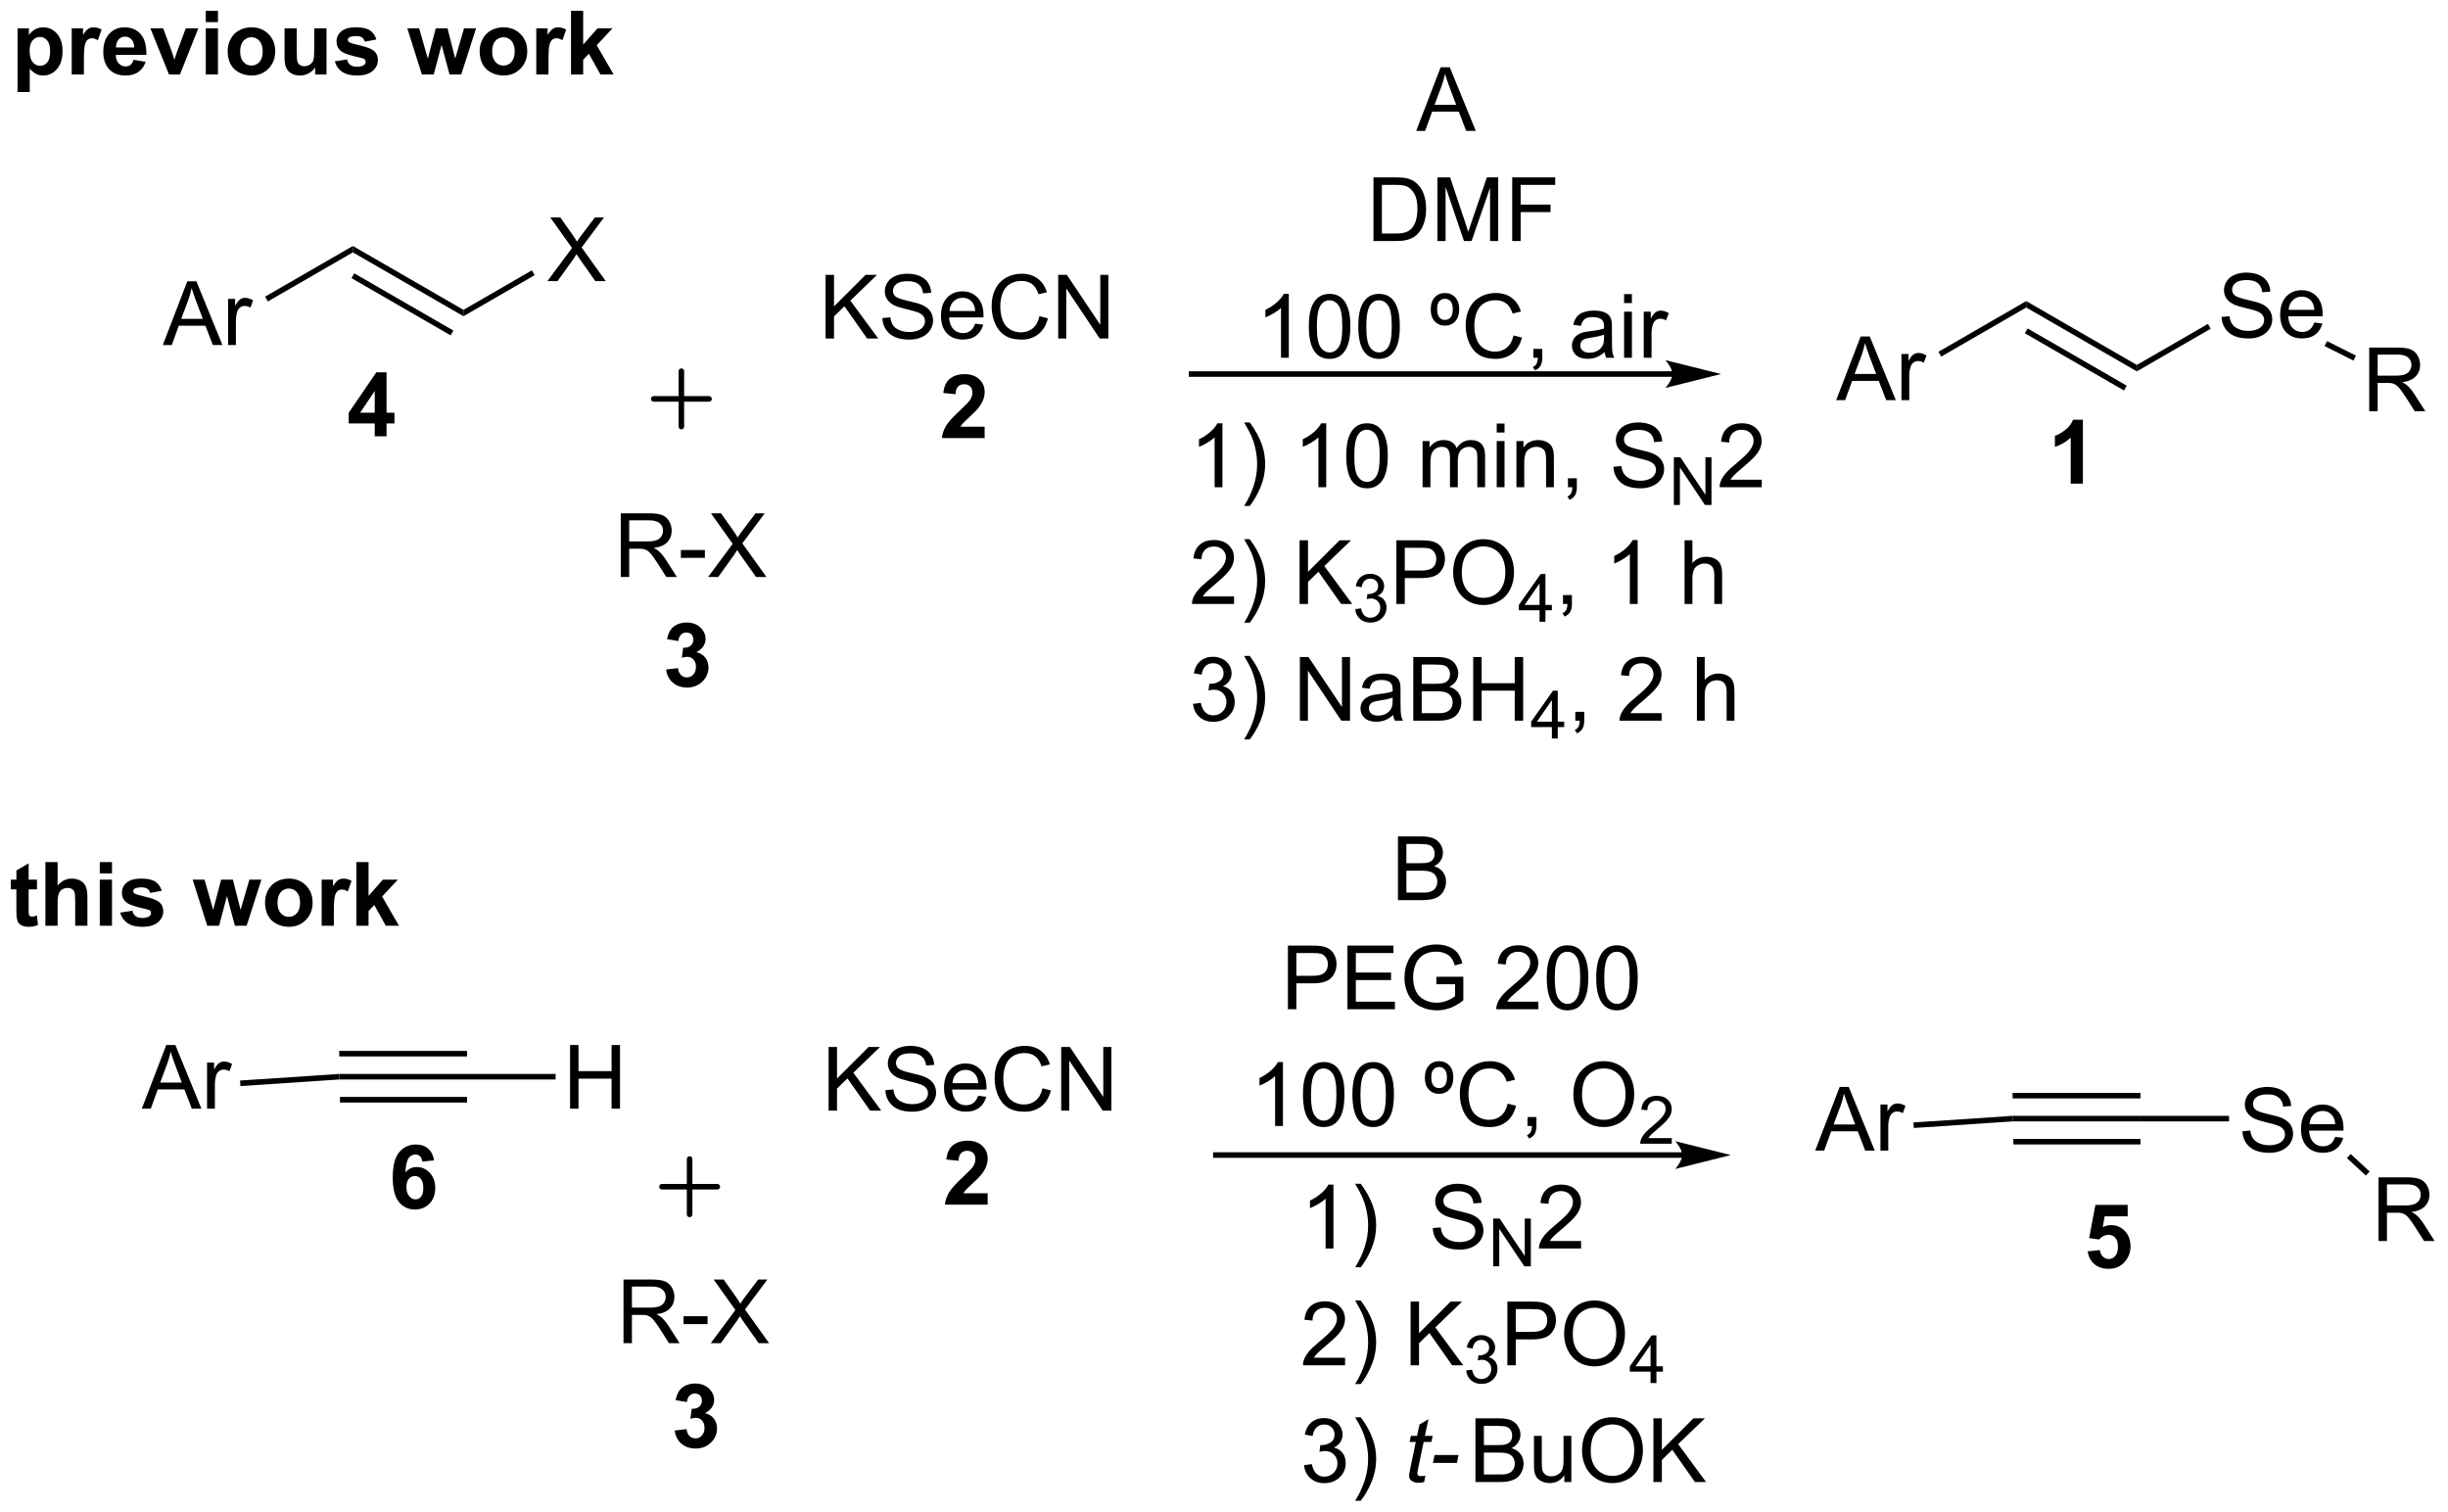 <?xml version="1.0" encoding="UTF-8"?>
<!DOCTYPE svg PUBLIC '-//W3C//DTD SVG 1.0//EN'
          'http://www.w3.org/TR/2001/REC-SVG-20010904/DTD/svg10.dtd'>
<svg stroke-dasharray="none" shape-rendering="auto" xmlns="http://www.w3.org/2000/svg" font-family="'Dialog'" text-rendering="auto" width="604" fill-opacity="1" color-interpolation="auto" color-rendering="auto" preserveAspectRatio="xMidYMid meet" font-size="12px" viewBox="0 0 604 373" fill="black" xmlns:xlink="http://www.w3.org/1999/xlink" stroke="black" image-rendering="auto" stroke-miterlimit="10" stroke-linecap="square" stroke-linejoin="miter" font-style="normal" stroke-width="1" height="373" stroke-dashoffset="0" font-weight="normal" stroke-opacity="1"
><!--Generated by the Batik Graphics2D SVG Generator--><defs id="genericDefs"
  /><g
  ><defs id="defs1"
    ><clipPath clipPathUnits="userSpaceOnUse" id="clipPath1"
      ><path d="M0.772 2.367 L227.03 2.367 L227.03 142.209 L0.772 142.209 L0.772 2.367 Z"
      /></clipPath
      ><clipPath clipPathUnits="userSpaceOnUse" id="clipPath2"
      ><path d="M-1.225 20.201 L-1.225 156.155 L218.742 156.155 L218.742 20.201 Z"
      /></clipPath
    ></defs
    ><g transform="scale(2.667,2.667) translate(-0.772,-2.367) matrix(1.029,0,0,1.029,2.031,-18.412)"
    ><path d="M54.588 72.066 L54.588 66.34 L57.127 66.34 Q57.893 66.34 58.291 66.493 Q58.69 66.647 58.927 67.037 Q59.166 67.428 59.166 67.902 Q59.166 68.511 58.771 68.931 Q58.377 69.347 57.552 69.459 Q57.854 69.605 58.01 69.746 Q58.341 70.05 58.638 70.506 L59.635 72.066 L58.682 72.066 L57.924 70.873 Q57.591 70.358 57.375 70.084 Q57.161 69.811 56.992 69.701 Q56.823 69.592 56.646 69.55 Q56.518 69.522 56.224 69.522 L55.346 69.522 L55.346 72.066 L54.588 72.066 ZM55.346 68.866 L56.974 68.866 Q57.495 68.866 57.786 68.759 Q58.081 68.652 58.231 68.415 Q58.385 68.178 58.385 67.902 Q58.385 67.496 58.088 67.235 Q57.794 66.972 57.159 66.972 L55.346 66.972 L55.346 68.866 ZM59.991 70.347 L59.991 69.639 L62.15 69.639 L62.15 70.347 L59.991 70.347 ZM62.436 72.066 L64.65 69.082 L62.696 66.34 L63.6 66.34 L64.639 67.808 Q64.962 68.264 65.1 68.511 Q65.29 68.199 65.553 67.858 L66.704 66.34 L67.53 66.34 L65.517 69.037 L67.686 72.066 L66.749 72.066 L65.306 70.022 Q65.186 69.847 65.056 69.639 Q64.866 69.951 64.782 70.069 L63.345 72.066 L62.436 72.066 Z" stroke="none" clip-path="url(#clipPath2)"
    /></g
    ><g transform="matrix(2.743,0,0,2.743,3.36,-55.411)"
    ><path d="M13.421 51.232 L15.622 45.505 L16.44 45.505 L18.783 51.232 L17.919 51.232 L17.252 49.497 L14.856 49.497 L14.229 51.232 L13.421 51.232 ZM15.075 48.88 L17.018 48.88 L16.419 47.294 Q16.145 46.57 16.012 46.107 Q15.903 46.656 15.705 47.2 L15.075 48.88 ZM19.291 51.232 L19.291 47.083 L19.924 47.083 L19.924 47.711 Q20.166 47.271 20.369 47.13 Q20.575 46.989 20.822 46.989 Q21.177 46.989 21.544 47.216 L21.302 47.867 Q21.044 47.716 20.786 47.716 Q20.557 47.716 20.372 47.854 Q20.19 47.992 20.111 48.239 Q19.994 48.614 19.994 49.06 L19.994 51.232 L19.291 51.232 Z" stroke="none" clip-path="url(#clipPath2)"
    /></g
    ><g transform="matrix(2.743,0,0,2.743,3.36,-55.411)"
    ><path d="M22.869 47.316 L22.619 46.883 L30.516 42.324 L30.516 42.901 Z" stroke="none" clip-path="url(#clipPath2)"
    /></g
    ><g transform="matrix(2.743,0,0,2.743,3.36,-55.411)"
    ><path d="M30.516 42.901 L30.516 42.324 L40.465 48.068 L40.465 48.645 ZM30.391 45.217 L39.306 50.364 L39.556 49.931 L30.641 44.784 Z" stroke="none" clip-path="url(#clipPath2)"
    /></g
    ><g transform="matrix(2.743,0,0,2.743,3.36,-55.411)"
    ><path d="M48.012 45.488 L50.226 42.503 L48.273 39.761 L49.176 39.761 L50.215 41.23 Q50.538 41.686 50.676 41.933 Q50.867 41.62 51.13 41.279 L52.281 39.761 L53.106 39.761 L51.093 42.459 L53.262 45.488 L52.325 45.488 L50.882 43.443 Q50.762 43.269 50.632 43.061 Q50.442 43.373 50.359 43.49 L48.921 45.488 L48.012 45.488 Z" stroke="none" clip-path="url(#clipPath2)"
    /></g
    ><g transform="matrix(2.743,0,0,2.743,3.36,-55.411)"
    ><path d="M40.465 48.645 L40.465 48.068 L46.616 44.517 L46.866 44.95 Z" stroke="none" clip-path="url(#clipPath2)"
    /></g
    ><g transform="matrix(2.743,0,0,2.743,3.36,-55.411)"
    ><path d="M73.037 50.647 L73.037 44.92 L73.795 44.92 L73.795 47.759 L76.639 44.92 L77.667 44.92 L75.264 47.241 L77.772 50.647 L76.772 50.647 L74.733 47.748 L73.795 48.662 L73.795 50.647 L73.037 50.647 ZM78.147 48.806 L78.863 48.743 Q78.912 49.173 79.097 49.449 Q79.284 49.725 79.675 49.894 Q80.066 50.063 80.553 50.063 Q80.988 50.063 81.318 49.936 Q81.652 49.806 81.813 49.582 Q81.975 49.358 81.975 49.092 Q81.975 48.821 81.818 48.621 Q81.662 48.42 81.303 48.282 Q81.074 48.194 80.284 48.004 Q79.496 47.813 79.178 47.647 Q78.769 47.431 78.566 47.113 Q78.365 46.795 78.365 46.399 Q78.365 45.967 78.61 45.59 Q78.858 45.212 79.329 45.017 Q79.803 44.821 80.381 44.821 Q81.019 44.821 81.503 45.027 Q81.99 45.233 82.251 45.631 Q82.514 46.03 82.534 46.532 L81.808 46.587 Q81.748 46.045 81.409 45.769 Q81.074 45.491 80.412 45.491 Q79.725 45.491 79.409 45.743 Q79.097 45.993 79.097 46.35 Q79.097 46.657 79.318 46.858 Q79.537 47.056 80.462 47.267 Q81.386 47.475 81.73 47.631 Q82.23 47.86 82.467 48.215 Q82.706 48.569 82.706 49.03 Q82.706 49.485 82.443 49.892 Q82.183 50.295 81.691 50.522 Q81.201 50.746 80.589 50.746 Q79.811 50.746 79.284 50.519 Q78.761 50.29 78.462 49.837 Q78.162 49.381 78.147 48.806 ZM86.49 49.311 L87.217 49.399 Q87.045 50.037 86.579 50.389 Q86.115 50.741 85.394 50.741 Q84.483 50.741 83.949 50.181 Q83.417 49.618 83.417 48.608 Q83.417 47.561 83.956 46.983 Q84.496 46.405 85.355 46.405 Q86.186 46.405 86.712 46.972 Q87.24 47.537 87.24 48.563 Q87.24 48.626 87.238 48.751 L84.144 48.751 Q84.183 49.436 84.529 49.8 Q84.878 50.162 85.397 50.162 Q85.784 50.162 86.058 49.959 Q86.331 49.756 86.49 49.311 ZM84.183 48.173 L86.498 48.173 Q86.451 47.649 86.233 47.389 Q85.897 46.983 85.363 46.983 Q84.878 46.983 84.548 47.308 Q84.217 47.631 84.183 48.173 ZM92.275 48.639 L93.033 48.829 Q92.796 49.764 92.177 50.256 Q91.557 50.746 90.663 50.746 Q89.736 50.746 89.156 50.368 Q88.578 49.991 88.273 49.277 Q87.971 48.561 87.971 47.741 Q87.971 46.845 88.312 46.181 Q88.656 45.514 89.286 45.168 Q89.916 44.821 90.674 44.821 Q91.533 44.821 92.119 45.259 Q92.705 45.696 92.937 46.491 L92.189 46.665 Q91.992 46.04 91.611 45.756 Q91.234 45.47 90.658 45.47 Q89.999 45.47 89.554 45.787 Q89.111 46.102 88.932 46.636 Q88.752 47.17 88.752 47.735 Q88.752 48.467 88.966 49.011 Q89.179 49.556 89.627 49.827 Q90.078 50.095 90.601 50.095 Q91.236 50.095 91.677 49.727 Q92.119 49.36 92.275 48.639 ZM93.959 50.647 L93.959 44.92 L94.738 44.92 L97.746 49.415 L97.746 44.92 L98.472 44.92 L98.472 50.647 L97.693 50.647 L94.686 46.147 L94.686 50.647 L93.959 50.647 Z" stroke="none" clip-path="url(#clipPath2)"
    /></g
    ><g transform="matrix(2.743,0,0,2.743,3.36,-55.411)"
    ><path d="M149.206 53.592 L105.961 53.592 L105.711 53.592 L105.711 54.092 L105.961 54.092 L149.206 54.092 L149.456 54.092 L149.456 53.592 L149.206 53.592 ZM153.581 53.842 L148.581 52.592 C148.581 52.592 149.206 53.295 149.206 53.842 C149.206 54.389 148.581 55.092 148.581 55.092 Z" stroke="none" clip-path="url(#clipPath2)"
    /></g
    ><g stroke-width="0.5" transform="matrix(2.743,0,0,2.743,3.36,-55.411)" stroke-linejoin="round" stroke-linecap="round"
    ><path fill="none" d="M57.576 56.078 L62.553 56.078 M60.064 53.589 L60.064 58.566" clip-path="url(#clipPath2)"
    /></g
    ><g transform="matrix(2.743,0,0,2.743,3.36,-55.411)"
    ><path d="M163.94 56.189 L166.14 50.462 L166.958 50.462 L169.302 56.189 L168.437 56.189 L167.77 54.455 L165.375 54.455 L164.747 56.189 L163.94 56.189 ZM165.593 53.837 L167.536 53.837 L166.937 52.251 Q166.664 51.527 166.531 51.064 Q166.422 51.613 166.224 52.158 L165.593 53.837 ZM169.81 56.189 L169.81 52.041 L170.442 52.041 L170.442 52.668 Q170.685 52.228 170.888 52.087 Q171.093 51.947 171.341 51.947 Q171.695 51.947 172.062 52.173 L171.82 52.824 Q171.562 52.673 171.304 52.673 Q171.075 52.673 170.89 52.811 Q170.708 52.949 170.63 53.197 Q170.513 53.572 170.513 54.017 L170.513 56.189 L169.81 56.189 Z" stroke="none" clip-path="url(#clipPath2)"
    /></g
    ><g transform="matrix(2.743,0,0,2.743,3.36,-55.411)"
    ><path d="M173.387 52.274 L173.137 51.841 L181.034 47.281 L181.034 47.859 Z" stroke="none" clip-path="url(#clipPath2)"
    /></g
    ><g transform="matrix(2.743,0,0,2.743,3.36,-55.411)"
    ><path d="M181.034 47.859 L181.034 47.281 L190.983 53.025 L190.983 53.603 ZM180.909 50.174 L189.824 55.321 L190.074 54.888 L181.159 49.741 Z" stroke="none" clip-path="url(#clipPath2)"
    /></g
    ><g transform="matrix(2.743,0,0,2.743,3.36,-55.411)"
    ><path d="M198.604 48.704 L199.32 48.641 Q199.369 49.071 199.554 49.347 Q199.742 49.623 200.132 49.792 Q200.523 49.962 201.01 49.962 Q201.445 49.962 201.775 49.834 Q202.109 49.704 202.27 49.48 Q202.432 49.256 202.432 48.99 Q202.432 48.719 202.275 48.519 Q202.119 48.318 201.76 48.18 Q201.531 48.092 200.742 47.902 Q199.952 47.712 199.635 47.545 Q199.226 47.329 199.023 47.011 Q198.822 46.693 198.822 46.298 Q198.822 45.865 199.067 45.488 Q199.315 45.11 199.786 44.915 Q200.26 44.719 200.838 44.719 Q201.476 44.719 201.96 44.925 Q202.447 45.131 202.708 45.529 Q202.971 45.928 202.992 46.43 L202.265 46.485 Q202.205 45.943 201.867 45.667 Q201.531 45.389 200.869 45.389 Q200.182 45.389 199.867 45.641 Q199.554 45.891 199.554 46.248 Q199.554 46.555 199.775 46.756 Q199.994 46.954 200.919 47.165 Q201.843 47.373 202.187 47.529 Q202.687 47.758 202.924 48.113 Q203.163 48.467 203.163 48.928 Q203.163 49.383 202.9 49.79 Q202.64 50.193 202.148 50.42 Q201.658 50.644 201.046 50.644 Q200.268 50.644 199.742 50.417 Q199.218 50.188 198.919 49.735 Q198.619 49.279 198.604 48.704 ZM206.947 49.209 L207.674 49.298 Q207.502 49.936 207.036 50.287 Q206.572 50.639 205.851 50.639 Q204.94 50.639 204.406 50.079 Q203.874 49.516 203.874 48.506 Q203.874 47.459 204.413 46.881 Q204.952 46.303 205.812 46.303 Q206.643 46.303 207.169 46.87 Q207.697 47.436 207.697 48.462 Q207.697 48.524 207.695 48.649 L204.601 48.649 Q204.64 49.334 204.986 49.699 Q205.335 50.061 205.854 50.061 Q206.242 50.061 206.515 49.858 Q206.788 49.654 206.947 49.209 ZM204.64 48.071 L206.955 48.071 Q206.908 47.548 206.69 47.287 Q206.354 46.881 205.82 46.881 Q205.335 46.881 205.005 47.206 Q204.674 47.529 204.64 48.071 Z" stroke="none" clip-path="url(#clipPath2)"
    /></g
    ><g transform="matrix(2.743,0,0,2.743,3.36,-55.411)"
    ><path d="M190.983 53.603 L190.983 53.025 L197.377 49.333 L197.627 49.767 Z" stroke="none" clip-path="url(#clipPath2)"
    /></g
    ><g transform="matrix(2.743,0,0,2.743,3.36,-55.411)"
    ><path d="M211.886 57.189 L211.886 51.462 L214.425 51.462 Q215.19 51.462 215.589 51.616 Q215.987 51.77 216.224 52.16 Q216.464 52.551 216.464 53.025 Q216.464 53.634 216.068 54.053 Q215.675 54.47 214.849 54.582 Q215.151 54.728 215.308 54.869 Q215.638 55.173 215.935 55.629 L216.933 57.189 L215.979 57.189 L215.222 55.996 Q214.888 55.481 214.672 55.207 Q214.459 54.934 214.289 54.824 Q214.12 54.715 213.943 54.673 Q213.815 54.645 213.521 54.645 L212.643 54.645 L212.643 57.189 L211.886 57.189 ZM212.643 53.988 L214.271 53.988 Q214.792 53.988 215.084 53.882 Q215.378 53.775 215.529 53.538 Q215.683 53.301 215.683 53.025 Q215.683 52.619 215.386 52.358 Q215.091 52.095 214.456 52.095 L212.643 52.095 L212.643 53.988 Z" stroke="none" clip-path="url(#clipPath2)"
    /></g
    ><g transform="matrix(2.743,0,0,2.743,3.36,-55.411)"
    ><path d="M207.868 51.328 L208.092 50.881 L210.692 52.185 L210.468 52.632 Z" stroke="none" clip-path="url(#clipPath2)"
    /></g
    ><g transform="matrix(2.743,0,0,2.743,3.36,-55.411)"
    ><path d="M122.319 41.881 L122.319 36.154 L124.293 36.154 Q124.959 36.154 125.311 36.235 Q125.803 36.349 126.152 36.646 Q126.605 37.029 126.829 37.626 Q127.053 38.219 127.053 38.985 Q127.053 39.639 126.899 40.144 Q126.748 40.646 126.509 40.977 Q126.272 41.305 125.988 41.495 Q125.707 41.685 125.306 41.784 Q124.904 41.881 124.386 41.881 L122.319 41.881 ZM123.076 41.204 L124.3 41.204 Q124.865 41.204 125.188 41.099 Q125.511 40.993 125.701 40.803 Q125.972 40.532 126.121 40.079 Q126.272 39.623 126.272 38.974 Q126.272 38.076 125.977 37.594 Q125.683 37.11 125.261 36.946 Q124.957 36.829 124.279 36.829 L123.076 36.829 L123.076 41.204 ZM128.072 41.881 L128.072 36.154 L129.213 36.154 L130.57 40.209 Q130.757 40.774 130.843 41.055 Q130.94 40.743 131.148 40.139 L132.518 36.154 L133.539 36.154 L133.539 41.881 L132.807 41.881 L132.807 37.086 L131.143 41.881 L130.46 41.881 L128.804 37.006 L128.804 41.881 L128.072 41.881 ZM134.799 41.881 L134.799 36.154 L138.664 36.154 L138.664 36.829 L135.557 36.829 L135.557 38.602 L138.244 38.602 L138.244 39.279 L135.557 39.279 L135.557 41.881 L134.799 41.881 Z" stroke="none" clip-path="url(#clipPath2)"
    /></g
    ><g transform="matrix(2.743,0,0,2.743,3.36,-55.411)"
    ><path d="M114.703 52.381 L114 52.381 L114 47.899 Q113.745 48.141 113.333 48.383 Q112.922 48.626 112.594 48.748 L112.594 48.068 Q113.182 47.79 113.622 47.396 Q114.065 47.001 114.25 46.631 L114.703 46.631 L114.703 52.381 ZM116.504 49.555 Q116.504 48.54 116.712 47.922 Q116.921 47.303 117.332 46.967 Q117.746 46.631 118.371 46.631 Q118.832 46.631 119.178 46.816 Q119.527 47.001 119.754 47.352 Q119.981 47.701 120.108 48.204 Q120.238 48.704 120.238 49.555 Q120.238 50.563 120.03 51.183 Q119.824 51.803 119.41 52.141 Q118.999 52.48 118.371 52.48 Q117.543 52.48 117.069 51.883 Q116.504 51.17 116.504 49.555 ZM117.225 49.555 Q117.225 50.967 117.556 51.433 Q117.887 51.899 118.371 51.899 Q118.856 51.899 119.184 51.43 Q119.514 50.961 119.514 49.555 Q119.514 48.141 119.184 47.678 Q118.856 47.211 118.363 47.211 Q117.879 47.211 117.59 47.623 Q117.225 48.146 117.225 49.555 ZM120.953 49.555 Q120.953 48.54 121.162 47.922 Q121.37 47.303 121.781 46.967 Q122.195 46.631 122.82 46.631 Q123.281 46.631 123.628 46.816 Q123.977 47.001 124.203 47.352 Q124.43 47.701 124.557 48.204 Q124.688 48.704 124.688 49.555 Q124.688 50.563 124.479 51.183 Q124.273 51.803 123.859 52.141 Q123.448 52.48 122.82 52.48 Q121.992 52.48 121.518 51.883 Q120.953 51.17 120.953 49.555 ZM121.674 49.555 Q121.674 50.967 122.005 51.433 Q122.336 51.899 122.82 51.899 Q123.305 51.899 123.633 51.43 Q123.964 50.961 123.964 49.555 Q123.964 48.141 123.633 47.678 Q123.305 47.211 122.812 47.211 Q122.328 47.211 122.039 47.623 Q121.674 48.146 121.674 49.555 ZM128.75 46.555 Q129.315 46.555 129.672 46.946 Q130.031 47.336 130.031 48.024 Q130.031 48.709 129.672 49.099 Q129.312 49.49 128.753 49.49 Q128.188 49.49 127.828 49.107 Q127.469 48.724 127.469 48.04 Q127.469 47.336 127.826 46.946 Q128.182 46.555 128.75 46.555 ZM128.75 47.076 Q128.432 47.076 128.24 47.3 Q128.047 47.521 128.047 48.024 Q128.047 48.516 128.242 48.745 Q128.44 48.974 128.75 48.974 Q129.062 48.974 129.258 48.745 Q129.453 48.516 129.453 48.006 Q129.453 47.529 129.255 47.303 Q129.057 47.076 128.75 47.076 ZM134.917 50.373 L135.674 50.563 Q135.438 51.498 134.818 51.99 Q134.198 52.48 133.305 52.48 Q132.378 52.48 131.797 52.102 Q131.219 51.724 130.914 51.011 Q130.612 50.295 130.612 49.474 Q130.612 48.579 130.953 47.915 Q131.297 47.248 131.927 46.901 Q132.557 46.555 133.315 46.555 Q134.174 46.555 134.761 46.993 Q135.346 47.43 135.578 48.224 L134.831 48.399 Q134.633 47.774 134.253 47.49 Q133.875 47.204 133.299 47.204 Q132.641 47.204 132.195 47.521 Q131.753 47.836 131.573 48.37 Q131.393 48.904 131.393 49.469 Q131.393 50.201 131.607 50.745 Q131.82 51.29 132.268 51.56 Q132.719 51.829 133.242 51.829 Q133.878 51.829 134.318 51.461 Q134.761 51.094 134.917 50.373 ZM136.702 52.381 L136.702 51.579 L137.504 51.579 L137.504 52.381 Q137.504 52.823 137.348 53.094 Q137.191 53.365 136.85 53.514 L136.655 53.214 Q136.879 53.115 136.983 52.925 Q137.09 52.737 137.1 52.381 L136.702 52.381 Z" stroke="none" clip-path="url(#clipPath2)"
    /></g
    ><g transform="matrix(2.743,0,0,2.743,3.36,-55.411)"
    ><path d="M143.115 51.868 Q142.724 52.201 142.362 52.339 Q142.003 52.474 141.589 52.474 Q140.904 52.474 140.537 52.141 Q140.17 51.805 140.17 51.287 Q140.17 50.982 140.308 50.73 Q140.448 50.477 140.672 50.326 Q140.896 50.172 141.178 50.094 Q141.386 50.04 141.803 49.99 Q142.654 49.889 143.058 49.748 Q143.06 49.602 143.06 49.563 Q143.06 49.133 142.862 48.959 Q142.591 48.719 142.06 48.719 Q141.565 48.719 141.328 48.894 Q141.091 49.068 140.98 49.508 L140.292 49.415 Q140.386 48.974 140.599 48.704 Q140.815 48.43 141.222 48.284 Q141.628 48.139 142.162 48.139 Q142.693 48.139 143.024 48.264 Q143.357 48.389 143.513 48.579 Q143.67 48.766 143.732 49.055 Q143.769 49.235 143.769 49.704 L143.769 50.641 Q143.769 51.623 143.813 51.883 Q143.857 52.141 143.99 52.381 L143.256 52.381 Q143.146 52.162 143.115 51.868 ZM143.058 50.297 Q142.675 50.454 141.909 50.563 Q141.474 50.626 141.295 50.704 Q141.115 50.782 141.016 50.933 Q140.92 51.084 140.92 51.266 Q140.92 51.547 141.133 51.735 Q141.347 51.922 141.756 51.922 Q142.162 51.922 142.477 51.745 Q142.795 51.568 142.943 51.258 Q143.058 51.021 143.058 50.555 L143.058 50.297 ZM144.861 47.461 L144.861 46.654 L145.564 46.654 L145.564 47.461 L144.861 47.461 ZM144.861 52.381 L144.861 48.232 L145.564 48.232 L145.564 52.381 L144.861 52.381 ZM146.628 52.381 L146.628 48.232 L147.261 48.232 L147.261 48.86 Q147.503 48.42 147.706 48.279 Q147.912 48.139 148.159 48.139 Q148.513 48.139 148.881 48.365 L148.638 49.016 Q148.381 48.865 148.123 48.865 Q147.894 48.865 147.709 49.003 Q147.526 49.141 147.448 49.389 Q147.331 49.764 147.331 50.209 L147.331 52.381 L146.628 52.381 Z" stroke="none" clip-path="url(#clipPath2)"
    /></g
    ><g transform="matrix(2.743,0,0,2.743,3.36,-55.411)"
    ><path d="M108.733 64.023 L108.03 64.023 L108.03 59.541 Q107.775 59.783 107.363 60.026 Q106.952 60.268 106.624 60.39 L106.624 59.71 Q107.212 59.432 107.652 59.038 Q108.095 58.643 108.28 58.273 L108.733 58.273 L108.733 64.023 ZM111.19 65.708 L110.685 65.708 Q111.854 63.83 111.854 61.953 Q111.854 61.218 111.685 60.494 Q111.552 59.908 111.315 59.369 Q111.161 59.018 110.685 58.197 L111.19 58.197 Q111.924 59.179 112.276 60.166 Q112.575 61.018 112.575 61.947 Q112.575 63.002 112.172 63.989 Q111.768 64.973 111.19 65.708 ZM118.069 64.023 L117.366 64.023 L117.366 59.541 Q117.111 59.783 116.699 60.026 Q116.288 60.268 115.96 60.39 L115.96 59.71 Q116.548 59.432 116.988 59.038 Q117.431 58.643 117.616 58.273 L118.069 58.273 L118.069 64.023 ZM119.87 61.197 Q119.87 60.182 120.078 59.565 Q120.286 58.945 120.698 58.609 Q121.112 58.273 121.737 58.273 Q122.198 58.273 122.544 58.458 Q122.893 58.643 123.12 58.994 Q123.346 59.343 123.474 59.846 Q123.604 60.346 123.604 61.197 Q123.604 62.205 123.396 62.825 Q123.19 63.445 122.776 63.783 Q122.365 64.122 121.737 64.122 Q120.909 64.122 120.435 63.526 Q119.87 62.812 119.87 61.197 ZM120.591 61.197 Q120.591 62.609 120.922 63.075 Q121.252 63.541 121.737 63.541 Q122.221 63.541 122.549 63.072 Q122.88 62.604 122.88 61.197 Q122.88 59.783 122.549 59.32 Q122.221 58.854 121.729 58.854 Q121.245 58.854 120.956 59.265 Q120.591 59.788 120.591 61.197 ZM126.737 64.023 L126.737 59.874 L127.365 59.874 L127.365 60.455 Q127.56 60.151 127.883 59.966 Q128.208 59.781 128.622 59.781 Q129.083 59.781 129.377 59.973 Q129.674 60.163 129.794 60.507 Q130.286 59.781 131.075 59.781 Q131.693 59.781 132.023 60.122 Q132.357 60.463 132.357 61.174 L132.357 64.023 L131.659 64.023 L131.659 61.408 Q131.659 60.986 131.588 60.801 Q131.521 60.617 131.341 60.505 Q131.161 60.39 130.919 60.39 Q130.482 60.39 130.193 60.682 Q129.904 60.971 129.904 61.611 L129.904 64.023 L129.2 64.023 L129.2 61.328 Q129.2 60.859 129.029 60.624 Q128.857 60.39 128.466 60.39 Q128.169 60.39 127.917 60.546 Q127.667 60.703 127.552 61.005 Q127.44 61.304 127.44 61.869 L127.44 64.023 L126.737 64.023 ZM133.404 59.104 L133.404 58.296 L134.107 58.296 L134.107 59.104 L133.404 59.104 ZM133.404 64.023 L133.404 59.874 L134.107 59.874 L134.107 64.023 L133.404 64.023 ZM135.178 64.023 L135.178 59.874 L135.811 59.874 L135.811 60.463 Q136.267 59.781 137.131 59.781 Q137.506 59.781 137.819 59.916 Q138.134 60.049 138.29 60.268 Q138.446 60.486 138.509 60.788 Q138.548 60.984 138.548 61.471 L138.548 64.023 L137.845 64.023 L137.845 61.499 Q137.845 61.07 137.762 60.856 Q137.681 60.643 137.472 60.518 Q137.264 60.39 136.983 60.39 Q136.532 60.39 136.207 60.676 Q135.881 60.96 135.881 61.757 L135.881 64.023 L135.178 64.023 ZM139.81 64.023 L139.81 63.221 L140.612 63.221 L140.612 64.023 Q140.612 64.466 140.456 64.736 Q140.299 65.007 139.958 65.156 L139.763 64.856 Q139.987 64.757 140.091 64.567 Q140.198 64.38 140.208 64.023 L139.81 64.023 ZM143.904 62.182 L144.62 62.119 Q144.669 62.549 144.854 62.825 Q145.042 63.101 145.432 63.27 Q145.823 63.44 146.31 63.44 Q146.745 63.44 147.075 63.312 Q147.409 63.182 147.57 62.958 Q147.732 62.734 147.732 62.468 Q147.732 62.197 147.575 61.997 Q147.419 61.796 147.06 61.658 Q146.831 61.57 146.042 61.38 Q145.252 61.19 144.935 61.023 Q144.526 60.807 144.323 60.489 Q144.122 60.171 144.122 59.776 Q144.122 59.343 144.367 58.966 Q144.614 58.588 145.086 58.393 Q145.56 58.197 146.138 58.197 Q146.776 58.197 147.26 58.403 Q147.747 58.609 148.008 59.007 Q148.271 59.406 148.292 59.908 L147.565 59.963 Q147.505 59.421 147.167 59.145 Q146.831 58.867 146.169 58.867 Q145.482 58.867 145.167 59.119 Q144.854 59.369 144.854 59.726 Q144.854 60.033 145.075 60.234 Q145.294 60.432 146.219 60.643 Q147.143 60.851 147.487 61.007 Q147.987 61.236 148.224 61.591 Q148.463 61.945 148.463 62.406 Q148.463 62.861 148.2 63.268 Q147.94 63.671 147.448 63.898 Q146.958 64.122 146.346 64.122 Q145.568 64.122 145.042 63.895 Q144.518 63.666 144.219 63.213 Q143.919 62.757 143.904 62.182 Z" stroke="none" clip-path="url(#clipPath2)"
    /></g
    ><g transform="matrix(2.743,0,0,2.743,3.36,-55.411)"
    ><path d="M149.337 65.623 L149.337 61.328 L149.921 61.328 L152.177 64.699 L152.177 61.328 L152.722 61.328 L152.722 65.623 L152.138 65.623 L149.882 62.248 L149.882 65.623 L149.337 65.623 Z" stroke="none" clip-path="url(#clipPath2)"
    /></g
    ><g transform="matrix(2.743,0,0,2.743,3.36,-55.411)"
    ><path d="M157.242 63.346 L157.242 64.023 L153.455 64.023 Q153.447 63.768 153.539 63.533 Q153.682 63.148 154 62.773 Q154.32 62.398 154.921 61.906 Q155.854 61.14 156.182 60.692 Q156.51 60.244 156.51 59.846 Q156.51 59.429 156.21 59.143 Q155.914 58.854 155.432 58.854 Q154.924 58.854 154.619 59.158 Q154.315 59.463 154.312 60.002 L153.588 59.929 Q153.664 59.119 154.148 58.697 Q154.632 58.273 155.447 58.273 Q156.273 58.273 156.752 58.731 Q157.234 59.187 157.234 59.861 Q157.234 60.205 157.093 60.538 Q156.953 60.869 156.625 61.236 Q156.299 61.604 155.541 62.244 Q154.908 62.776 154.729 62.966 Q154.549 63.156 154.432 63.346 L157.242 63.346 Z" stroke="none" clip-path="url(#clipPath2)"
    /></g
    ><g transform="matrix(2.743,0,0,2.743,3.36,-55.411)"
    ><path d="M109.78 73.846 L109.78 74.523 L105.993 74.523 Q105.986 74.268 106.077 74.033 Q106.22 73.648 106.538 73.273 Q106.858 72.898 107.46 72.406 Q108.392 71.64 108.72 71.192 Q109.048 70.744 109.048 70.346 Q109.048 69.929 108.749 69.643 Q108.452 69.354 107.97 69.354 Q107.462 69.354 107.157 69.658 Q106.853 69.963 106.85 70.502 L106.126 70.429 Q106.202 69.619 106.686 69.197 Q107.171 68.773 107.986 68.773 Q108.811 68.773 109.29 69.231 Q109.772 69.687 109.772 70.361 Q109.772 70.705 109.631 71.038 Q109.491 71.369 109.163 71.736 Q108.837 72.104 108.079 72.744 Q107.447 73.275 107.267 73.466 Q107.087 73.656 106.97 73.846 L109.78 73.846 ZM111.19 76.208 L110.685 76.208 Q111.854 74.33 111.854 72.453 Q111.854 71.718 111.685 70.994 Q111.552 70.408 111.315 69.869 Q111.161 69.518 110.685 68.697 L111.19 68.697 Q111.924 69.679 112.276 70.666 Q112.575 71.518 112.575 72.447 Q112.575 73.502 112.172 74.489 Q111.768 75.473 111.19 76.208 ZM115.673 74.523 L115.673 68.796 L116.431 68.796 L116.431 71.635 L119.275 68.796 L120.303 68.796 L117.9 71.117 L120.407 74.523 L119.407 74.523 L117.368 71.624 L116.431 72.538 L116.431 74.523 L115.673 74.523 Z" stroke="none" clip-path="url(#clipPath2)"
    /></g
    ><g transform="matrix(2.743,0,0,2.743,3.36,-55.411)"
    ><path d="M120.675 74.988 L121.202 74.918 Q121.294 75.367 121.511 75.564 Q121.73 75.762 122.044 75.762 Q122.415 75.762 122.671 75.504 Q122.929 75.246 122.929 74.865 Q122.929 74.502 122.691 74.267 Q122.454 74.031 122.087 74.031 Q121.939 74.031 121.716 74.09 L121.775 73.627 Q121.827 73.633 121.859 73.633 Q122.197 73.633 122.466 73.457 Q122.736 73.281 122.736 72.914 Q122.736 72.625 122.538 72.435 Q122.343 72.244 122.032 72.244 Q121.724 72.244 121.519 72.437 Q121.314 72.631 121.255 73.017 L120.728 72.924 Q120.825 72.392 121.167 72.101 Q121.511 71.81 122.021 71.81 Q122.372 71.81 122.667 71.961 Q122.964 72.111 123.12 72.373 Q123.277 72.633 123.277 72.926 Q123.277 73.205 123.126 73.433 Q122.978 73.662 122.685 73.797 Q123.066 73.885 123.277 74.162 Q123.488 74.437 123.488 74.853 Q123.488 75.416 123.077 75.808 Q122.667 76.199 122.04 76.199 Q121.476 76.199 121.101 75.863 Q120.728 75.525 120.675 74.988 Z" stroke="none" clip-path="url(#clipPath2)"
    /></g
    ><g transform="matrix(2.743,0,0,2.743,3.36,-55.411)"
    ><path d="M124.377 74.523 L124.377 68.796 L126.539 68.796 Q127.109 68.796 127.408 68.851 Q127.83 68.921 128.114 69.119 Q128.401 69.315 128.575 69.671 Q128.75 70.025 128.75 70.453 Q128.75 71.182 128.283 71.69 Q127.82 72.195 126.604 72.195 L125.135 72.195 L125.135 74.523 L124.377 74.523 ZM125.135 71.518 L126.617 71.518 Q127.351 71.518 127.658 71.244 Q127.968 70.971 127.968 70.476 Q127.968 70.117 127.786 69.861 Q127.604 69.604 127.307 69.523 Q127.117 69.471 126.601 69.471 L125.135 69.471 L125.135 71.518 ZM129.484 71.734 Q129.484 70.307 130.25 69.502 Q131.015 68.695 132.226 68.695 Q133.018 68.695 133.653 69.075 Q134.291 69.453 134.625 70.13 Q134.96 70.807 134.96 71.666 Q134.96 72.538 134.609 73.226 Q134.257 73.913 133.612 74.268 Q132.968 74.622 132.221 74.622 Q131.414 74.622 130.776 74.231 Q130.14 73.838 129.812 73.163 Q129.484 72.486 129.484 71.734 ZM130.265 71.744 Q130.265 72.781 130.82 73.377 Q131.377 73.971 132.218 73.971 Q133.072 73.971 133.625 73.369 Q134.179 72.768 134.179 71.663 Q134.179 70.963 133.942 70.442 Q133.705 69.921 133.25 69.635 Q132.797 69.346 132.229 69.346 Q131.424 69.346 130.843 69.9 Q130.265 70.453 130.265 71.744 Z" stroke="none" clip-path="url(#clipPath2)"
    /></g
    ><g transform="matrix(2.743,0,0,2.743,3.36,-55.411)"
    ><path d="M137.258 76.123 L137.258 75.094 L135.395 75.094 L135.395 74.611 L137.356 71.828 L137.785 71.828 L137.785 74.611 L138.365 74.611 L138.365 75.094 L137.785 75.094 L137.785 76.123 L137.258 76.123 ZM137.258 74.611 L137.258 72.674 L135.914 74.611 L137.258 74.611 Z" stroke="none" clip-path="url(#clipPath2)"
    /></g
    ><g transform="matrix(2.743,0,0,2.743,3.36,-55.411)"
    ><path d="M139.366 74.523 L139.366 73.721 L140.168 73.721 L140.168 74.523 Q140.168 74.966 140.012 75.236 Q139.856 75.507 139.515 75.656 L139.32 75.356 Q139.543 75.257 139.648 75.067 Q139.755 74.88 139.765 74.523 L139.366 74.523 ZM146.083 74.523 L145.38 74.523 L145.38 70.041 Q145.124 70.283 144.713 70.525 Q144.301 70.768 143.973 70.89 L143.973 70.21 Q144.562 69.932 145.002 69.538 Q145.445 69.143 145.63 68.773 L146.083 68.773 L146.083 74.523 ZM150.301 74.523 L150.301 68.796 L151.005 68.796 L151.005 70.851 Q151.497 70.281 152.247 70.281 Q152.708 70.281 153.046 70.463 Q153.387 70.643 153.533 70.963 Q153.679 71.283 153.679 71.893 L153.679 74.523 L152.976 74.523 L152.976 71.893 Q152.976 71.367 152.747 71.127 Q152.52 70.885 152.101 70.885 Q151.788 70.885 151.512 71.049 Q151.239 71.21 151.122 71.489 Q151.005 71.765 151.005 72.252 L151.005 74.523 L150.301 74.523 Z" stroke="none" clip-path="url(#clipPath2)"
    /></g
    ><g transform="matrix(2.743,0,0,2.743,3.36,-55.411)"
    ><path d="M106.087 83.51 L106.79 83.416 Q106.913 84.015 107.202 84.278 Q107.493 84.541 107.913 84.541 Q108.407 84.541 108.749 84.197 Q109.092 83.854 109.092 83.346 Q109.092 82.861 108.775 82.549 Q108.46 82.234 107.97 82.234 Q107.772 82.234 107.475 82.312 L107.553 81.695 Q107.624 81.703 107.665 81.703 Q108.116 81.703 108.475 81.468 Q108.835 81.234 108.835 80.744 Q108.835 80.359 108.572 80.106 Q108.311 79.851 107.897 79.851 Q107.486 79.851 107.212 80.109 Q106.939 80.367 106.861 80.882 L106.157 80.757 Q106.288 80.049 106.743 79.661 Q107.202 79.273 107.881 79.273 Q108.35 79.273 108.743 79.473 Q109.139 79.674 109.347 80.023 Q109.556 80.369 109.556 80.76 Q109.556 81.132 109.355 81.437 Q109.157 81.742 108.767 81.921 Q109.275 82.038 109.556 82.408 Q109.837 82.775 109.837 83.33 Q109.837 84.08 109.29 84.604 Q108.743 85.124 107.907 85.124 Q107.155 85.124 106.655 84.677 Q106.157 84.226 106.087 83.51 ZM111.19 86.708 L110.685 86.708 Q111.854 84.83 111.854 82.953 Q111.854 82.218 111.685 81.494 Q111.552 80.908 111.315 80.369 Q111.161 80.018 110.685 79.197 L111.19 79.197 Q111.924 80.179 112.276 81.166 Q112.575 82.018 112.575 82.947 Q112.575 84.002 112.172 84.989 Q111.768 85.973 111.19 86.708 ZM115.697 85.023 L115.697 79.296 L116.475 79.296 L119.483 83.791 L119.483 79.296 L120.21 79.296 L120.21 85.023 L119.431 85.023 L116.423 80.523 L116.423 85.023 L115.697 85.023 ZM124.099 84.51 Q123.708 84.843 123.346 84.981 Q122.987 85.117 122.573 85.117 Q121.888 85.117 121.521 84.783 Q121.153 84.447 121.153 83.929 Q121.153 83.624 121.292 83.372 Q121.432 83.119 121.656 82.968 Q121.88 82.815 122.161 82.736 Q122.37 82.682 122.786 82.632 Q123.638 82.531 124.042 82.39 Q124.044 82.244 124.044 82.205 Q124.044 81.775 123.846 81.601 Q123.575 81.361 123.044 81.361 Q122.549 81.361 122.312 81.536 Q122.075 81.71 121.963 82.15 L121.276 82.057 Q121.37 81.617 121.583 81.346 Q121.799 81.072 122.206 80.927 Q122.612 80.781 123.146 80.781 Q123.677 80.781 124.008 80.906 Q124.341 81.031 124.497 81.221 Q124.653 81.408 124.716 81.697 Q124.752 81.877 124.752 82.346 L124.752 83.283 Q124.752 84.265 124.797 84.525 Q124.841 84.783 124.974 85.023 L124.24 85.023 Q124.13 84.804 124.099 84.51 ZM124.042 82.94 Q123.659 83.096 122.893 83.205 Q122.458 83.268 122.278 83.346 Q122.099 83.424 122 83.575 Q121.903 83.726 121.903 83.908 Q121.903 84.19 122.117 84.377 Q122.331 84.565 122.74 84.565 Q123.146 84.565 123.461 84.388 Q123.778 84.21 123.927 83.9 Q124.042 83.663 124.042 83.197 L124.042 82.94 ZM125.9 85.023 L125.9 79.296 L128.048 79.296 Q128.704 79.296 129.1 79.471 Q129.499 79.643 129.722 80.005 Q129.946 80.367 129.946 80.76 Q129.946 81.127 129.746 81.453 Q129.548 81.775 129.147 81.976 Q129.665 82.127 129.944 82.494 Q130.225 82.861 130.225 83.361 Q130.225 83.765 130.053 84.111 Q129.884 84.455 129.634 84.643 Q129.384 84.83 129.006 84.927 Q128.631 85.023 128.084 85.023 L125.9 85.023 ZM126.657 81.703 L127.897 81.703 Q128.4 81.703 128.618 81.635 Q128.907 81.549 129.053 81.351 Q129.202 81.15 129.202 80.851 Q129.202 80.565 129.064 80.348 Q128.928 80.132 128.673 80.052 Q128.421 79.971 127.803 79.971 L126.657 79.971 L126.657 81.703 ZM126.657 84.346 L128.084 84.346 Q128.452 84.346 128.6 84.32 Q128.861 84.273 129.035 84.163 Q129.212 84.054 129.324 83.846 Q129.439 83.635 129.439 83.361 Q129.439 83.041 129.275 82.807 Q129.111 82.57 128.819 82.473 Q128.53 82.377 127.983 82.377 L126.657 82.377 L126.657 84.346 ZM131.29 85.023 L131.29 79.296 L132.048 79.296 L132.048 81.648 L135.025 81.648 L135.025 79.296 L135.782 79.296 L135.782 85.023 L135.025 85.023 L135.025 82.322 L132.048 82.322 L132.048 85.023 L131.29 85.023 Z" stroke="none" clip-path="url(#clipPath2)"
    /></g
    ><g transform="matrix(2.743,0,0,2.743,3.36,-55.411)"
    ><path d="M138.367 86.623 L138.367 85.594 L136.503 85.594 L136.503 85.111 L138.464 82.328 L138.894 82.328 L138.894 85.111 L139.474 85.111 L139.474 85.594 L138.894 85.594 L138.894 86.623 L138.367 86.623 ZM138.367 85.111 L138.367 83.174 L137.023 85.111 L138.367 85.111 Z" stroke="none" clip-path="url(#clipPath2)"
    /></g
    ><g transform="matrix(2.743,0,0,2.743,3.36,-55.411)"
    ><path d="M140.475 85.023 L140.475 84.221 L141.277 84.221 L141.277 85.023 Q141.277 85.466 141.121 85.736 Q140.964 86.007 140.623 86.156 L140.428 85.856 Q140.652 85.757 140.756 85.567 Q140.863 85.38 140.873 85.023 L140.475 85.023 ZM148.238 84.346 L148.238 85.023 L144.451 85.023 Q144.444 84.768 144.535 84.533 Q144.678 84.148 144.996 83.773 Q145.316 83.398 145.917 82.906 Q146.85 82.14 147.178 81.692 Q147.506 81.244 147.506 80.846 Q147.506 80.429 147.207 80.143 Q146.91 79.854 146.428 79.854 Q145.92 79.854 145.615 80.158 Q145.311 80.463 145.308 81.002 L144.584 80.929 Q144.66 80.119 145.144 79.697 Q145.629 79.273 146.444 79.273 Q147.269 79.273 147.748 79.731 Q148.23 80.187 148.23 80.861 Q148.23 81.205 148.089 81.538 Q147.949 81.869 147.621 82.236 Q147.295 82.604 146.537 83.244 Q145.905 83.775 145.725 83.966 Q145.545 84.156 145.428 84.346 L148.238 84.346 ZM151.41 85.023 L151.41 79.296 L152.113 79.296 L152.113 81.351 Q152.605 80.781 153.355 80.781 Q153.816 80.781 154.155 80.963 Q154.496 81.143 154.642 81.463 Q154.787 81.783 154.787 82.393 L154.787 85.023 L154.084 85.023 L154.084 82.393 Q154.084 81.867 153.855 81.627 Q153.629 81.385 153.209 81.385 Q152.897 81.385 152.621 81.549 Q152.347 81.71 152.23 81.989 Q152.113 82.265 152.113 82.752 L152.113 85.023 L151.41 85.023 Z" stroke="none" clip-path="url(#clipPath2)"
    /></g
    ><g transform="matrix(2.743,0,0,2.743,3.36,-55.411)"
    ><path d="M87.343 58.58 L87.343 59.601 L83.497 59.601 Q83.559 59.023 83.872 58.505 Q84.184 57.986 85.106 57.132 Q85.849 56.44 86.015 56.195 Q86.242 55.854 86.242 55.523 Q86.242 55.156 86.044 54.958 Q85.849 54.76 85.499 54.76 Q85.156 54.76 84.953 54.968 Q84.749 55.174 84.718 55.656 L83.624 55.546 Q83.724 54.64 84.239 54.247 Q84.755 53.851 85.528 53.851 Q86.374 53.851 86.859 54.309 Q87.343 54.765 87.343 55.445 Q87.343 55.83 87.205 56.182 Q87.067 56.531 86.765 56.913 Q86.567 57.166 86.046 57.643 Q85.528 58.119 85.388 58.276 Q85.249 58.432 85.164 58.58 L87.343 58.58 Z" stroke="none" clip-path="url(#clipPath2)"
    /></g
    ><g transform="matrix(2.743,0,0,2.743,3.36,-55.411)"
    ><path d="M58.695 80.42 L59.758 80.292 Q59.807 80.699 60.029 80.915 Q60.253 81.128 60.57 81.128 Q60.909 81.128 61.141 80.871 Q61.375 80.613 61.375 80.175 Q61.375 79.761 61.151 79.519 Q60.93 79.277 60.609 79.277 Q60.398 79.277 60.104 79.358 L60.227 78.464 Q60.672 78.475 60.906 78.272 Q61.141 78.066 61.141 77.725 Q61.141 77.436 60.969 77.264 Q60.797 77.092 60.51 77.092 Q60.229 77.092 60.029 77.287 Q59.831 77.483 59.789 77.858 L58.776 77.686 Q58.883 77.167 59.094 76.858 Q59.307 76.545 59.688 76.368 Q60.07 76.191 60.542 76.191 Q61.352 76.191 61.839 76.706 Q62.242 77.128 62.242 77.66 Q62.242 78.412 61.417 78.863 Q61.909 78.967 62.203 79.334 Q62.5 79.701 62.5 80.222 Q62.5 80.975 61.948 81.508 Q61.398 82.04 60.578 82.04 Q59.799 82.04 59.286 81.592 Q58.776 81.144 58.695 80.42 Z" stroke="none" clip-path="url(#clipPath2)"
    /></g
    ><g transform="matrix(2.743,0,0,2.743,3.36,-55.411)"
    ><path d="M32.483 59.441 L32.483 58.288 L30.139 58.288 L30.139 57.327 L32.623 53.691 L33.545 53.691 L33.545 57.324 L34.256 57.324 L34.256 58.288 L33.545 58.288 L33.545 59.441 L32.483 59.441 ZM32.483 57.324 L32.483 55.366 L31.168 57.324 L32.483 57.324 Z" stroke="none" clip-path="url(#clipPath2)"
    /></g
    ><g transform="matrix(2.743,0,0,2.743,3.36,-55.411)"
    ><path d="M186.131 63.7 L185.034 63.7 L185.034 59.562 Q184.433 60.124 183.615 60.395 L183.615 59.398 Q184.045 59.257 184.547 58.866 Q185.053 58.473 185.24 57.95 L186.131 57.95 L186.131 63.7 Z" stroke="none" clip-path="url(#clipPath2)"
    /></g
    ><g transform="matrix(2.743,0,0,2.743,3.36,-55.411)"
    ><path d="M150.089 123.84 L108.144 123.84 L107.894 123.84 L107.894 124.34 L108.144 124.34 L150.089 124.34 L150.339 124.34 L150.339 123.84 L150.089 123.84 ZM154.464 124.09 L149.464 122.84 C149.464 122.84 150.089 123.543 150.089 124.09 C150.089 124.636 149.464 125.34 149.464 125.34 Z" stroke="none" clip-path="url(#clipPath2)"
    /></g
    ><g transform="matrix(2.743,0,0,2.743,3.36,-55.411)"
    ><path d="M162.051 123.689 L164.252 117.962 L165.069 117.962 L167.413 123.689 L166.548 123.689 L165.882 121.954 L163.486 121.954 L162.858 123.689 L162.051 123.689 ZM163.705 121.337 L165.647 121.337 L165.048 119.751 Q164.775 119.027 164.642 118.564 Q164.533 119.113 164.335 119.657 L163.705 121.337 ZM167.921 123.689 L167.921 119.54 L168.554 119.54 L168.554 120.168 Q168.796 119.728 168.999 119.587 Q169.205 119.447 169.452 119.447 Q169.806 119.447 170.173 119.673 L169.931 120.324 Q169.673 120.173 169.416 120.173 Q169.186 120.173 169.002 120.311 Q168.819 120.449 168.741 120.697 Q168.624 121.072 168.624 121.517 L168.624 123.689 L167.921 123.689 Z" stroke="none" clip-path="url(#clipPath2)"
    /></g
    ><g transform="matrix(2.743,0,0,2.743,3.36,-55.411)"
    ><path d="M170.923 121.655 L170.89 121.156 L179.799 120.564 L179.816 121.064 Z" stroke="none" clip-path="url(#clipPath2)"
    /></g
    ><g transform="matrix(2.743,0,0,2.743,3.36,-55.411)"
    ><path d="M179.816 121.064 L179.799 120.564 L191.307 120.564 L191.307 121.064 ZM179.807 118.994 L191.307 118.994 L191.307 118.494 L179.807 118.494 ZM179.876 123.134 L191.307 123.134 L191.307 122.634 L179.876 122.634 Z" stroke="none" clip-path="url(#clipPath2)"
    /></g
    ><g transform="matrix(2.743,0,0,2.743,3.36,-55.411)"
    ><path d="M200.479 121.948 L201.195 121.885 Q201.245 122.315 201.43 122.591 Q201.617 122.867 202.008 123.036 Q202.398 123.206 202.885 123.206 Q203.32 123.206 203.651 123.078 Q203.984 122.948 204.146 122.724 Q204.307 122.5 204.307 122.234 Q204.307 121.963 204.151 121.763 Q203.995 121.562 203.635 121.424 Q203.406 121.336 202.617 121.146 Q201.828 120.956 201.51 120.789 Q201.101 120.573 200.898 120.255 Q200.698 119.937 200.698 119.541 Q200.698 119.109 200.943 118.731 Q201.19 118.354 201.661 118.159 Q202.135 117.963 202.714 117.963 Q203.351 117.963 203.836 118.169 Q204.323 118.375 204.583 118.773 Q204.846 119.172 204.867 119.674 L204.141 119.729 Q204.081 119.187 203.742 118.911 Q203.406 118.633 202.745 118.633 Q202.057 118.633 201.742 118.885 Q201.43 119.135 201.43 119.492 Q201.43 119.799 201.651 120 Q201.87 120.198 202.794 120.409 Q203.719 120.617 204.062 120.773 Q204.562 121.002 204.799 121.356 Q205.039 121.711 205.039 122.172 Q205.039 122.627 204.776 123.034 Q204.516 123.437 204.023 123.664 Q203.534 123.888 202.922 123.888 Q202.143 123.888 201.617 123.661 Q201.094 123.432 200.794 122.979 Q200.495 122.523 200.479 121.948 ZM208.823 122.453 L209.549 122.541 Q209.377 123.179 208.911 123.531 Q208.448 123.883 207.726 123.883 Q206.815 123.883 206.281 123.323 Q205.75 122.76 205.75 121.75 Q205.75 120.703 206.289 120.125 Q206.828 119.547 207.687 119.547 Q208.518 119.547 209.044 120.114 Q209.573 120.679 209.573 121.706 Q209.573 121.768 209.57 121.893 L206.476 121.893 Q206.516 122.578 206.862 122.942 Q207.211 123.304 207.729 123.304 Q208.117 123.304 208.391 123.101 Q208.664 122.898 208.823 122.453 ZM206.516 121.315 L208.831 121.315 Q208.784 120.791 208.565 120.531 Q208.229 120.125 207.695 120.125 Q207.211 120.125 206.88 120.45 Q206.549 120.773 206.516 121.315 Z" stroke="none" clip-path="url(#clipPath2)"
    /></g
    ><g transform="matrix(2.743,0,0,2.743,3.36,-55.411)"
    ><path d="M191.307 121.064 L191.307 120.564 L199.277 120.564 L199.277 121.064 Z" stroke="none" clip-path="url(#clipPath2)"
    /></g
    ><g transform="matrix(2.743,0,0,2.743,3.36,-55.411)"
    ><path d="M212.723 131.821 L212.723 126.094 L215.262 126.094 Q216.028 126.094 216.426 126.248 Q216.825 126.401 217.062 126.792 Q217.301 127.183 217.301 127.656 Q217.301 128.266 216.905 128.685 Q216.512 129.102 215.687 129.214 Q215.989 129.36 216.145 129.5 Q216.476 129.805 216.773 130.261 L217.77 131.821 L216.817 131.821 L216.059 130.628 Q215.726 130.112 215.51 129.839 Q215.296 129.565 215.127 129.456 Q214.958 129.346 214.78 129.305 Q214.653 129.276 214.359 129.276 L213.481 129.276 L213.481 131.821 L212.723 131.821 ZM213.481 128.62 L215.109 128.62 Q215.63 128.62 215.921 128.513 Q216.215 128.406 216.366 128.169 Q216.52 127.933 216.52 127.656 Q216.52 127.25 216.223 126.99 Q215.929 126.727 215.293 126.727 L213.481 126.727 L213.481 128.62 Z" stroke="none" clip-path="url(#clipPath2)"
    /></g
    ><g transform="matrix(2.743,0,0,2.743,3.36,-55.411)"
    ><path d="M209.876 124.362 L210.215 123.994 L211.922 125.567 L211.583 125.935 Z" stroke="none" clip-path="url(#clipPath2)"
    /></g
    ><g transform="matrix(2.743,0,0,2.743,3.36,-55.411)"
    ><path d="M186.562 132.75 L187.656 132.638 Q187.702 133.007 187.932 133.226 Q188.163 133.442 188.463 133.442 Q188.807 133.442 189.044 133.164 Q189.283 132.882 189.283 132.32 Q189.283 131.794 189.046 131.531 Q188.812 131.265 188.432 131.265 Q187.96 131.265 187.585 131.684 L186.695 131.554 L187.257 128.575 L190.158 128.575 L190.158 129.601 L188.088 129.601 L187.916 130.575 Q188.283 130.39 188.666 130.39 Q189.398 130.39 189.906 130.921 Q190.413 131.453 190.413 132.302 Q190.413 133.007 190.002 133.562 Q189.445 134.322 188.452 134.322 Q187.658 134.322 187.158 133.895 Q186.658 133.468 186.562 132.75 Z" stroke="none" clip-path="url(#clipPath2)"
    /></g
    ><g transform="matrix(2.743,0,0,2.743,3.36,-55.411)"
    ><path d="M126.16 31.975 L128.361 26.248 L129.179 26.248 L131.523 31.975 L130.658 31.975 L129.991 30.24 L127.595 30.24 L126.968 31.975 L126.16 31.975 ZM127.814 29.623 L129.757 29.623 L129.158 28.037 Q128.884 27.313 128.752 26.85 Q128.642 27.399 128.444 27.944 L127.814 29.623 Z" stroke="none" clip-path="url(#clipPath2)"
    /></g
    ><g transform="matrix(2.743,0,0,2.743,3.36,-55.411)"
    ><path d="M124.521 101.16 L124.521 95.433 L126.67 95.433 Q127.326 95.433 127.722 95.608 Q128.12 95.78 128.344 96.142 Q128.568 96.504 128.568 96.897 Q128.568 97.264 128.368 97.59 Q128.17 97.913 127.769 98.113 Q128.287 98.264 128.565 98.632 Q128.847 98.999 128.847 99.499 Q128.847 99.902 128.675 100.249 Q128.506 100.592 128.256 100.78 Q128.006 100.967 127.628 101.064 Q127.253 101.16 126.706 101.16 L124.521 101.16 ZM125.279 97.84 L126.519 97.84 Q127.021 97.84 127.24 97.772 Q127.529 97.686 127.675 97.488 Q127.823 97.288 127.823 96.988 Q127.823 96.702 127.685 96.486 Q127.55 96.269 127.295 96.189 Q127.042 96.108 126.425 96.108 L125.279 96.108 L125.279 97.84 ZM125.279 100.483 L126.706 100.483 Q127.073 100.483 127.222 100.457 Q127.482 100.41 127.657 100.301 Q127.834 100.191 127.946 99.983 Q128.06 99.772 128.06 99.499 Q128.06 99.178 127.896 98.944 Q127.732 98.707 127.441 98.611 Q127.151 98.514 126.605 98.514 L125.279 98.514 L125.279 100.483 Z" stroke="none" clip-path="url(#clipPath2)"
    /></g
    ><g transform="matrix(2.743,0,0,2.743,3.36,-55.411)"
    ><path d="M114.623 110.974 L114.623 105.247 L116.784 105.247 Q117.355 105.247 117.654 105.302 Q118.076 105.372 118.36 105.57 Q118.646 105.765 118.821 106.122 Q118.995 106.476 118.995 106.903 Q118.995 107.632 118.529 108.14 Q118.066 108.645 116.849 108.645 L115.381 108.645 L115.381 110.974 L114.623 110.974 ZM115.381 107.968 L116.862 107.968 Q117.597 107.968 117.904 107.695 Q118.214 107.421 118.214 106.927 Q118.214 106.567 118.032 106.312 Q117.849 106.054 117.553 105.974 Q117.362 105.921 116.847 105.921 L115.381 105.921 L115.381 107.968 ZM119.974 110.974 L119.974 105.247 L124.115 105.247 L124.115 105.921 L120.732 105.921 L120.732 107.677 L123.901 107.677 L123.901 108.349 L120.732 108.349 L120.732 110.296 L124.248 110.296 L124.248 110.974 L119.974 110.974 ZM127.974 108.726 L127.974 108.054 L130.401 108.052 L130.401 110.177 Q129.842 110.622 129.248 110.849 Q128.654 111.073 128.029 111.073 Q127.185 111.073 126.495 110.71 Q125.808 110.349 125.456 109.666 Q125.105 108.981 125.105 108.138 Q125.105 107.302 125.454 106.578 Q125.803 105.851 126.459 105.499 Q127.115 105.148 127.972 105.148 Q128.592 105.148 129.094 105.351 Q129.597 105.552 129.881 105.911 Q130.167 106.27 130.316 106.849 L129.631 107.036 Q129.503 106.599 129.31 106.349 Q129.12 106.099 128.763 105.948 Q128.409 105.796 127.974 105.796 Q127.456 105.796 127.076 105.955 Q126.698 106.114 126.464 106.372 Q126.232 106.63 126.105 106.937 Q125.886 107.468 125.886 108.091 Q125.886 108.856 126.149 109.372 Q126.412 109.888 126.915 110.138 Q127.42 110.388 127.987 110.388 Q128.48 110.388 128.948 110.198 Q129.417 110.007 129.659 109.794 L129.659 108.726 L127.974 108.726 ZM137.151 110.296 L137.151 110.974 L133.365 110.974 Q133.357 110.718 133.448 110.484 Q133.592 110.099 133.909 109.724 Q134.23 109.349 134.831 108.856 Q135.763 108.091 136.092 107.643 Q136.42 107.195 136.42 106.796 Q136.42 106.38 136.12 106.093 Q135.823 105.804 135.342 105.804 Q134.834 105.804 134.529 106.109 Q134.225 106.414 134.222 106.953 L133.498 106.88 Q133.573 106.07 134.058 105.648 Q134.542 105.224 135.357 105.224 Q136.183 105.224 136.662 105.682 Q137.144 106.138 137.144 106.812 Q137.144 107.156 137.003 107.489 Q136.863 107.82 136.534 108.187 Q136.209 108.554 135.451 109.195 Q134.818 109.726 134.638 109.916 Q134.459 110.106 134.342 110.296 L137.151 110.296 ZM137.905 108.148 Q137.905 107.132 138.114 106.515 Q138.322 105.895 138.734 105.559 Q139.148 105.224 139.773 105.224 Q140.234 105.224 140.58 105.408 Q140.929 105.593 141.155 105.945 Q141.382 106.294 141.51 106.796 Q141.64 107.296 141.64 108.148 Q141.64 109.156 141.431 109.776 Q141.226 110.395 140.812 110.734 Q140.4 111.073 139.773 111.073 Q138.945 111.073 138.471 110.476 Q137.905 109.763 137.905 108.148 ZM138.627 108.148 Q138.627 109.559 138.958 110.026 Q139.288 110.492 139.773 110.492 Q140.257 110.492 140.585 110.023 Q140.916 109.554 140.916 108.148 Q140.916 106.734 140.585 106.27 Q140.257 105.804 139.765 105.804 Q139.28 105.804 138.991 106.216 Q138.627 106.739 138.627 108.148 ZM142.355 108.148 Q142.355 107.132 142.563 106.515 Q142.771 105.895 143.183 105.559 Q143.597 105.224 144.222 105.224 Q144.683 105.224 145.029 105.408 Q145.378 105.593 145.605 105.945 Q145.831 106.294 145.959 106.796 Q146.089 107.296 146.089 108.148 Q146.089 109.156 145.881 109.776 Q145.675 110.395 145.261 110.734 Q144.85 111.073 144.222 111.073 Q143.394 111.073 142.92 110.476 Q142.355 109.763 142.355 108.148 ZM143.076 108.148 Q143.076 109.559 143.407 110.026 Q143.738 110.492 144.222 110.492 Q144.706 110.492 145.034 110.023 Q145.365 109.554 145.365 108.148 Q145.365 106.734 145.034 106.27 Q144.706 105.804 144.214 105.804 Q143.73 105.804 143.441 106.216 Q143.076 106.739 143.076 108.148 Z" stroke="none" clip-path="url(#clipPath2)"
    /></g
    ><g transform="matrix(2.743,0,0,2.743,3.36,-55.411)"
    ><path d="M114.175 121.474 L113.472 121.474 L113.472 116.992 Q113.217 117.234 112.805 117.476 Q112.394 117.718 112.066 117.841 L112.066 117.161 Q112.654 116.882 113.094 116.489 Q113.537 116.093 113.722 115.724 L114.175 115.724 L114.175 121.474 ZM115.976 118.648 Q115.976 117.632 116.184 117.015 Q116.392 116.395 116.804 116.059 Q117.218 115.724 117.843 115.724 Q118.304 115.724 118.65 115.908 Q118.999 116.093 119.226 116.445 Q119.452 116.794 119.58 117.296 Q119.71 117.796 119.71 118.648 Q119.71 119.656 119.502 120.276 Q119.296 120.895 118.882 121.234 Q118.471 121.573 117.843 121.573 Q117.015 121.573 116.541 120.976 Q115.976 120.263 115.976 118.648 ZM116.697 118.648 Q116.697 120.059 117.028 120.526 Q117.359 120.992 117.843 120.992 Q118.327 120.992 118.655 120.523 Q118.986 120.054 118.986 118.648 Q118.986 117.234 118.655 116.77 Q118.327 116.304 117.835 116.304 Q117.351 116.304 117.062 116.716 Q116.697 117.239 116.697 118.648 ZM120.425 118.648 Q120.425 117.632 120.633 117.015 Q120.842 116.395 121.253 116.059 Q121.667 115.724 122.292 115.724 Q122.753 115.724 123.099 115.908 Q123.448 116.093 123.675 116.445 Q123.901 116.794 124.029 117.296 Q124.159 117.796 124.159 118.648 Q124.159 119.656 123.951 120.276 Q123.745 120.895 123.331 121.234 Q122.92 121.573 122.292 121.573 Q121.464 121.573 120.99 120.976 Q120.425 120.263 120.425 118.648 ZM121.146 118.648 Q121.146 120.059 121.477 120.526 Q121.808 120.992 122.292 120.992 Q122.776 120.992 123.105 120.523 Q123.435 120.054 123.435 118.648 Q123.435 117.234 123.105 116.77 Q122.776 116.304 122.284 116.304 Q121.8 116.304 121.511 116.716 Q121.146 117.239 121.146 118.648 ZM128.222 115.648 Q128.787 115.648 129.144 116.039 Q129.503 116.429 129.503 117.117 Q129.503 117.802 129.144 118.192 Q128.784 118.583 128.225 118.583 Q127.659 118.583 127.3 118.2 Q126.941 117.817 126.941 117.132 Q126.941 116.429 127.297 116.039 Q127.654 115.648 128.222 115.648 ZM128.222 116.169 Q127.904 116.169 127.711 116.393 Q127.519 116.614 127.519 117.117 Q127.519 117.609 127.714 117.838 Q127.912 118.067 128.222 118.067 Q128.534 118.067 128.73 117.838 Q128.925 117.609 128.925 117.099 Q128.925 116.622 128.727 116.395 Q128.529 116.169 128.222 116.169 ZM134.388 119.466 L135.146 119.656 Q134.909 120.591 134.29 121.083 Q133.67 121.573 132.776 121.573 Q131.85 121.573 131.269 121.195 Q130.691 120.817 130.386 120.104 Q130.084 119.388 130.084 118.567 Q130.084 117.671 130.425 117.007 Q130.769 116.341 131.399 115.994 Q132.029 115.648 132.787 115.648 Q133.646 115.648 134.232 116.085 Q134.818 116.523 135.05 117.317 L134.303 117.492 Q134.105 116.867 133.725 116.583 Q133.347 116.296 132.771 116.296 Q132.113 116.296 131.667 116.614 Q131.225 116.929 131.045 117.463 Q130.865 117.997 130.865 118.562 Q130.865 119.294 131.079 119.838 Q131.292 120.382 131.74 120.653 Q132.191 120.921 132.714 120.921 Q133.35 120.921 133.79 120.554 Q134.232 120.187 134.388 119.466 ZM136.174 121.474 L136.174 120.671 L136.976 120.671 L136.976 121.474 Q136.976 121.916 136.82 122.187 Q136.663 122.458 136.322 122.606 L136.127 122.307 Q136.351 122.208 136.455 122.018 Q136.562 121.83 136.572 121.474 L136.174 121.474 ZM140.296 118.684 Q140.296 117.257 141.062 116.453 Q141.827 115.645 143.038 115.645 Q143.83 115.645 144.465 116.026 Q145.103 116.403 145.437 117.08 Q145.773 117.757 145.773 118.617 Q145.773 119.489 145.421 120.177 Q145.07 120.864 144.424 121.218 Q143.78 121.573 143.033 121.573 Q142.226 121.573 141.588 121.182 Q140.952 120.789 140.624 120.114 Q140.296 119.437 140.296 118.684 ZM141.077 118.695 Q141.077 119.731 141.632 120.328 Q142.189 120.921 143.03 120.921 Q143.885 120.921 144.437 120.32 Q144.991 119.718 144.991 118.614 Q144.991 117.914 144.754 117.393 Q144.517 116.872 144.062 116.585 Q143.609 116.296 143.041 116.296 Q142.236 116.296 141.655 116.851 Q141.077 117.403 141.077 118.695 Z" stroke="none" clip-path="url(#clipPath2)"
    /></g
    ><g transform="matrix(2.743,0,0,2.743,3.36,-55.411)"
    ><path d="M149.152 122.566 L149.152 123.073 L146.312 123.073 Q146.306 122.882 146.375 122.706 Q146.482 122.417 146.721 122.136 Q146.961 121.855 147.412 121.486 Q148.111 120.911 148.357 120.576 Q148.603 120.24 148.603 119.941 Q148.603 119.628 148.379 119.413 Q148.156 119.197 147.795 119.197 Q147.414 119.197 147.185 119.425 Q146.957 119.654 146.955 120.058 L146.412 120.003 Q146.469 119.396 146.832 119.079 Q147.195 118.761 147.806 118.761 Q148.426 118.761 148.785 119.105 Q149.146 119.447 149.146 119.952 Q149.146 120.21 149.041 120.46 Q148.935 120.708 148.689 120.984 Q148.445 121.259 147.877 121.74 Q147.402 122.138 147.267 122.281 Q147.133 122.423 147.045 122.566 L149.152 122.566 Z" stroke="none" clip-path="url(#clipPath2)"
    /></g
    ><g transform="matrix(2.743,0,0,2.743,3.36,-55.411)"
    ><path d="M118.717 132.498 L118.014 132.498 L118.014 128.016 Q117.759 128.258 117.347 128.5 Q116.936 128.743 116.608 128.865 L116.608 128.185 Q117.196 127.907 117.636 127.513 Q118.079 127.118 118.264 126.748 L118.717 126.748 L118.717 132.498 ZM121.174 134.183 L120.669 134.183 Q121.838 132.305 121.838 130.428 Q121.838 129.693 121.669 128.969 Q121.536 128.383 121.299 127.844 Q121.146 127.493 120.669 126.672 L121.174 126.672 Q121.909 127.654 122.26 128.641 Q122.56 129.493 122.56 130.422 Q122.56 131.477 122.156 132.464 Q121.752 133.448 121.174 134.183 ZM127.653 130.657 L128.37 130.594 Q128.419 131.024 128.604 131.3 Q128.792 131.576 129.182 131.745 Q129.573 131.915 130.06 131.915 Q130.495 131.915 130.825 131.787 Q131.159 131.657 131.32 131.433 Q131.482 131.209 131.482 130.943 Q131.482 130.672 131.325 130.472 Q131.169 130.271 130.81 130.133 Q130.581 130.045 129.792 129.855 Q129.002 129.665 128.685 129.498 Q128.276 129.282 128.073 128.964 Q127.872 128.646 127.872 128.25 Q127.872 127.818 128.117 127.441 Q128.364 127.063 128.836 126.868 Q129.31 126.672 129.888 126.672 Q130.526 126.672 131.01 126.878 Q131.497 127.084 131.758 127.482 Q132.021 127.881 132.042 128.383 L131.315 128.438 Q131.255 127.896 130.917 127.62 Q130.581 127.342 129.919 127.342 Q129.232 127.342 128.917 127.594 Q128.604 127.844 128.604 128.201 Q128.604 128.508 128.825 128.709 Q129.044 128.907 129.969 129.118 Q130.893 129.326 131.237 129.482 Q131.737 129.711 131.974 130.066 Q132.213 130.42 132.213 130.881 Q132.213 131.336 131.95 131.743 Q131.69 132.146 131.198 132.373 Q130.708 132.597 130.096 132.597 Q129.317 132.597 128.792 132.37 Q128.268 132.141 127.969 131.688 Q127.669 131.232 127.653 130.657 Z" stroke="none" clip-path="url(#clipPath2)"
    /></g
    ><g transform="matrix(2.743,0,0,2.743,3.36,-55.411)"
    ><path d="M133.087 134.098 L133.087 129.803 L133.671 129.803 L135.927 133.174 L135.927 129.803 L136.472 129.803 L136.472 134.098 L135.888 134.098 L133.632 130.723 L133.632 134.098 L133.087 134.098 Z" stroke="none" clip-path="url(#clipPath2)"
    /></g
    ><g transform="matrix(2.743,0,0,2.743,3.36,-55.411)"
    ><path d="M140.992 131.821 L140.992 132.498 L137.205 132.498 Q137.197 132.243 137.289 132.008 Q137.432 131.623 137.75 131.248 Q138.07 130.873 138.671 130.381 Q139.604 129.615 139.932 129.167 Q140.26 128.719 140.26 128.321 Q140.26 127.904 139.96 127.618 Q139.664 127.329 139.182 127.329 Q138.674 127.329 138.369 127.633 Q138.065 127.938 138.062 128.477 L137.338 128.404 Q137.414 127.594 137.898 127.172 Q138.382 126.748 139.197 126.748 Q140.023 126.748 140.502 127.206 Q140.984 127.662 140.984 128.336 Q140.984 128.68 140.843 129.013 Q140.703 129.344 140.375 129.711 Q140.049 130.079 139.291 130.719 Q138.658 131.25 138.479 131.441 Q138.299 131.631 138.182 131.821 L140.992 131.821 Z" stroke="none" clip-path="url(#clipPath2)"
    /></g
    ><g transform="matrix(2.743,0,0,2.743,3.36,-55.411)"
    ><path d="M119.764 142.321 L119.764 142.998 L115.978 142.998 Q115.97 142.743 116.061 142.508 Q116.204 142.123 116.522 141.748 Q116.842 141.373 117.444 140.881 Q118.376 140.115 118.704 139.667 Q119.032 139.219 119.032 138.821 Q119.032 138.404 118.733 138.118 Q118.436 137.829 117.954 137.829 Q117.446 137.829 117.142 138.133 Q116.837 138.438 116.835 138.977 L116.111 138.904 Q116.186 138.094 116.67 137.672 Q117.155 137.248 117.97 137.248 Q118.795 137.248 119.275 137.706 Q119.756 138.162 119.756 138.836 Q119.756 139.18 119.616 139.513 Q119.475 139.844 119.147 140.211 Q118.821 140.579 118.064 141.219 Q117.431 141.75 117.251 141.941 Q117.071 142.131 116.954 142.321 L119.764 142.321 ZM121.174 144.683 L120.669 144.683 Q121.838 142.805 121.838 140.928 Q121.838 140.193 121.669 139.469 Q121.536 138.883 121.299 138.344 Q121.146 137.993 120.669 137.172 L121.174 137.172 Q121.909 138.154 122.26 139.141 Q122.56 139.993 122.56 140.922 Q122.56 141.977 122.156 142.964 Q121.752 143.948 121.174 144.683 ZM125.657 142.998 L125.657 137.271 L126.415 137.271 L126.415 140.11 L129.259 137.271 L130.288 137.271 L127.884 139.592 L130.392 142.998 L129.392 142.998 L127.353 140.1 L126.415 141.013 L126.415 142.998 L125.657 142.998 Z" stroke="none" clip-path="url(#clipPath2)"
    /></g
    ><g transform="matrix(2.743,0,0,2.743,3.36,-55.411)"
    ><path d="M130.659 143.463 L131.187 143.393 Q131.279 143.842 131.495 144.039 Q131.714 144.237 132.029 144.237 Q132.4 144.237 132.655 143.979 Q132.913 143.721 132.913 143.34 Q132.913 142.977 132.675 142.742 Q132.439 142.506 132.071 142.506 Q131.923 142.506 131.7 142.565 L131.759 142.102 Q131.812 142.108 131.843 142.108 Q132.181 142.108 132.45 141.932 Q132.72 141.756 132.72 141.389 Q132.72 141.1 132.523 140.91 Q132.327 140.719 132.017 140.719 Q131.708 140.719 131.503 140.912 Q131.298 141.106 131.239 141.492 L130.712 141.399 Q130.81 140.867 131.151 140.576 Q131.495 140.285 132.005 140.285 Q132.357 140.285 132.651 140.436 Q132.948 140.586 133.105 140.848 Q133.261 141.108 133.261 141.401 Q133.261 141.68 133.111 141.908 Q132.962 142.137 132.669 142.272 Q133.05 142.36 133.261 142.637 Q133.472 142.912 133.472 143.328 Q133.472 143.891 133.062 144.283 Q132.651 144.674 132.025 144.674 Q131.46 144.674 131.085 144.338 Q130.712 144 130.659 143.463 Z" stroke="none" clip-path="url(#clipPath2)"
    /></g
    ><g transform="matrix(2.743,0,0,2.743,3.36,-55.411)"
    ><path d="M134.362 142.998 L134.362 137.271 L136.523 137.271 Q137.093 137.271 137.393 137.326 Q137.815 137.396 138.099 137.594 Q138.385 137.79 138.559 138.146 Q138.734 138.5 138.734 138.928 Q138.734 139.657 138.268 140.165 Q137.804 140.67 136.588 140.67 L135.119 140.67 L135.119 142.998 L134.362 142.998 ZM135.119 139.993 L136.601 139.993 Q137.335 139.993 137.643 139.719 Q137.953 139.446 137.953 138.951 Q137.953 138.592 137.77 138.336 Q137.588 138.079 137.291 137.998 Q137.101 137.946 136.585 137.946 L135.119 137.946 L135.119 139.993 ZM139.468 140.209 Q139.468 138.782 140.234 137.977 Q141 137.17 142.21 137.17 Q143.002 137.17 143.637 137.55 Q144.275 137.928 144.609 138.605 Q144.945 139.282 144.945 140.141 Q144.945 141.013 144.593 141.701 Q144.242 142.388 143.596 142.743 Q142.953 143.097 142.205 143.097 Q141.398 143.097 140.76 142.706 Q140.125 142.313 139.796 141.638 Q139.468 140.961 139.468 140.209 ZM140.25 140.219 Q140.25 141.256 140.804 141.852 Q141.362 142.446 142.203 142.446 Q143.057 142.446 143.609 141.844 Q144.164 141.243 144.164 140.138 Q144.164 139.438 143.927 138.917 Q143.69 138.396 143.234 138.11 Q142.781 137.821 142.213 137.821 Q141.408 137.821 140.828 138.375 Q140.25 138.928 140.25 140.219 Z" stroke="none" clip-path="url(#clipPath2)"
    /></g
    ><g transform="matrix(2.743,0,0,2.743,3.36,-55.411)"
    ><path d="M147.242 144.598 L147.242 143.569 L145.379 143.569 L145.379 143.086 L147.34 140.303 L147.77 140.303 L147.77 143.086 L148.35 143.086 L148.35 143.569 L147.77 143.569 L147.77 144.598 L147.242 144.598 ZM147.242 143.086 L147.242 141.149 L145.899 143.086 L147.242 143.086 Z" stroke="none" clip-path="url(#clipPath2)"
    /></g
    ><g transform="matrix(2.743,0,0,2.743,3.36,-55.411)"
    ><path d="M116.071 151.985 L116.775 151.891 Q116.897 152.49 117.186 152.753 Q117.478 153.016 117.897 153.016 Q118.392 153.016 118.733 152.672 Q119.077 152.329 119.077 151.821 Q119.077 151.336 118.759 151.024 Q118.444 150.709 117.954 150.709 Q117.756 150.709 117.46 150.787 L117.538 150.17 Q117.608 150.178 117.65 150.178 Q118.1 150.178 118.46 149.943 Q118.819 149.709 118.819 149.219 Q118.819 148.834 118.556 148.581 Q118.295 148.326 117.881 148.326 Q117.47 148.326 117.196 148.584 Q116.923 148.842 116.845 149.357 L116.142 149.232 Q116.272 148.524 116.728 148.136 Q117.186 147.748 117.866 147.748 Q118.335 147.748 118.728 147.948 Q119.124 148.149 119.332 148.498 Q119.54 148.844 119.54 149.235 Q119.54 149.607 119.34 149.912 Q119.142 150.217 118.751 150.396 Q119.259 150.513 119.54 150.883 Q119.821 151.25 119.821 151.805 Q119.821 152.555 119.275 153.079 Q118.728 153.6 117.892 153.6 Q117.139 153.6 116.639 153.151 Q116.142 152.701 116.071 151.985 ZM121.174 155.183 L120.669 155.183 Q121.838 153.305 121.838 151.428 Q121.838 150.693 121.669 149.969 Q121.536 149.383 121.299 148.844 Q121.146 148.493 120.669 147.672 L121.174 147.672 Q121.909 148.654 122.26 149.641 Q122.56 150.493 122.56 151.422 Q122.56 152.477 122.156 153.464 Q121.752 154.448 121.174 155.183 Z" stroke="none" clip-path="url(#clipPath2)"
    /></g
    ><g transform="matrix(2.743,0,0,2.743,3.36,-55.411)"
    ><path d="M126.991 152.922 L126.874 153.503 Q126.618 153.568 126.381 153.568 Q125.96 153.568 125.71 153.36 Q125.522 153.204 125.522 152.935 Q125.522 152.797 125.624 152.305 L126.126 149.896 L125.569 149.896 L125.681 149.35 L126.241 149.35 L126.454 148.329 L127.264 147.842 L126.947 149.35 L127.642 149.35 L127.525 149.896 L126.835 149.896 L126.353 152.188 Q126.264 152.625 126.264 152.711 Q126.264 152.836 126.335 152.904 Q126.407 152.969 126.572 152.969 Q126.806 152.969 126.991 152.922 ZM127.667 151.779 L127.815 151.071 L129.971 151.071 L129.825 151.779 L127.667 151.779 Z" stroke="none" clip-path="url(#clipPath2)"
    /></g
    ><g transform="matrix(2.743,0,0,2.743,3.36,-55.411)"
    ><path d="M131.492 153.498 L131.492 147.771 L133.641 147.771 Q134.297 147.771 134.693 147.946 Q135.091 148.118 135.315 148.48 Q135.539 148.842 135.539 149.235 Q135.539 149.602 135.338 149.928 Q135.141 150.25 134.739 150.451 Q135.258 150.602 135.536 150.969 Q135.818 151.336 135.818 151.836 Q135.818 152.24 135.646 152.586 Q135.476 152.93 135.226 153.118 Q134.976 153.305 134.599 153.401 Q134.224 153.498 133.677 153.498 L131.492 153.498 ZM132.25 150.178 L133.489 150.178 Q133.992 150.178 134.211 150.11 Q134.5 150.024 134.646 149.826 Q134.794 149.625 134.794 149.326 Q134.794 149.04 134.656 148.823 Q134.521 148.607 134.266 148.526 Q134.013 148.446 133.396 148.446 L132.25 148.446 L132.25 150.178 ZM132.25 152.821 L133.677 152.821 Q134.044 152.821 134.193 152.795 Q134.453 152.748 134.627 152.638 Q134.804 152.529 134.917 152.321 Q135.031 152.11 135.031 151.836 Q135.031 151.516 134.867 151.282 Q134.703 151.045 134.411 150.948 Q134.122 150.852 133.575 150.852 L132.25 150.852 L132.25 152.821 ZM139.489 153.498 L139.489 152.888 Q139.005 153.592 138.172 153.592 Q137.804 153.592 137.487 153.451 Q137.169 153.31 137.013 153.097 Q136.859 152.883 136.797 152.576 Q136.755 152.368 136.755 151.92 L136.755 149.35 L137.458 149.35 L137.458 151.649 Q137.458 152.201 137.5 152.391 Q137.568 152.67 137.781 152.829 Q137.997 152.985 138.312 152.985 Q138.63 152.985 138.906 152.823 Q139.185 152.662 139.299 152.383 Q139.414 152.102 139.414 151.571 L139.414 149.35 L140.117 149.35 L140.117 153.498 L139.489 153.498 ZM141.079 150.709 Q141.079 149.282 141.845 148.477 Q142.611 147.67 143.821 147.67 Q144.613 147.67 145.249 148.05 Q145.887 148.428 146.22 149.105 Q146.556 149.782 146.556 150.641 Q146.556 151.513 146.204 152.201 Q145.853 152.888 145.207 153.243 Q144.564 153.597 143.816 153.597 Q143.009 153.597 142.371 153.206 Q141.736 152.813 141.407 152.138 Q141.079 151.461 141.079 150.709 ZM141.861 150.719 Q141.861 151.756 142.415 152.352 Q142.972 152.946 143.814 152.946 Q144.668 152.946 145.22 152.344 Q145.775 151.743 145.775 150.638 Q145.775 149.938 145.538 149.417 Q145.301 148.896 144.845 148.61 Q144.392 148.321 143.824 148.321 Q143.019 148.321 142.439 148.875 Q141.861 149.428 141.861 150.719 ZM147.5 153.498 L147.5 147.771 L148.258 147.771 L148.258 150.61 L151.101 147.771 L152.13 147.771 L149.726 150.092 L152.234 153.498 L151.234 153.498 L149.195 150.6 L148.258 151.513 L148.258 153.498 L147.5 153.498 Z" stroke="none" clip-path="url(#clipPath2)"
    /></g
    ><g transform="matrix(2.743,0,0,2.743,3.36,-55.411)"
    ><path d="M0.354 22.752 L1.378 22.752 L1.378 23.361 Q1.576 23.048 1.914 22.853 Q2.255 22.658 2.67 22.658 Q3.393 22.658 3.896 23.226 Q4.401 23.791 4.401 24.801 Q4.401 25.84 3.893 26.418 Q3.386 26.994 2.662 26.994 Q2.318 26.994 2.039 26.858 Q1.761 26.72 1.451 26.387 L1.451 28.478 L0.354 28.478 L0.354 22.752 ZM1.44 24.754 Q1.44 25.455 1.716 25.788 Q1.995 26.121 2.393 26.121 Q2.776 26.121 3.029 25.817 Q3.284 25.509 3.284 24.809 Q3.284 24.158 3.021 23.843 Q2.761 23.525 2.373 23.525 Q1.972 23.525 1.706 23.835 Q1.44 24.145 1.44 24.754 ZM6.322 26.9 L5.226 26.9 L5.226 22.752 L6.244 22.752 L6.244 23.34 Q6.507 22.923 6.715 22.791 Q6.923 22.658 7.189 22.658 Q7.564 22.658 7.913 22.863 L7.572 23.822 Q7.296 23.642 7.056 23.642 Q6.827 23.642 6.666 23.77 Q6.507 23.895 6.413 24.228 Q6.322 24.559 6.322 25.619 L6.322 26.9 ZM10.787 25.58 L11.88 25.762 Q11.669 26.363 11.214 26.679 Q10.761 26.994 10.076 26.994 Q8.995 26.994 8.474 26.285 Q8.065 25.72 8.065 24.856 Q8.065 23.825 8.604 23.241 Q9.143 22.658 9.966 22.658 Q10.893 22.658 11.427 23.27 Q11.964 23.879 11.94 25.142 L9.19 25.142 Q9.201 25.629 9.453 25.903 Q9.709 26.173 10.089 26.173 Q10.347 26.173 10.521 26.033 Q10.698 25.892 10.787 25.58 ZM10.849 24.47 Q10.839 23.994 10.604 23.746 Q10.37 23.496 10.034 23.496 Q9.675 23.496 9.44 23.759 Q9.206 24.02 9.209 24.47 L10.849 24.47 ZM13.976 26.9 L12.304 22.752 L13.455 22.752 L14.236 24.869 L14.462 25.575 Q14.554 25.306 14.577 25.22 Q14.632 25.043 14.694 24.869 L15.483 22.752 L16.611 22.752 L14.962 26.9 L13.976 26.9 ZM17.284 22.189 L17.284 21.173 L18.38 21.173 L18.38 22.189 L17.284 22.189 ZM17.284 26.9 L17.284 22.752 L18.38 22.752 L18.38 26.9 L17.284 26.9 ZM19.252 24.767 Q19.252 24.22 19.52 23.71 Q19.791 23.197 20.285 22.929 Q20.78 22.658 21.39 22.658 Q22.33 22.658 22.931 23.27 Q23.533 23.879 23.533 24.814 Q23.533 25.754 22.926 26.374 Q22.319 26.994 21.397 26.994 Q20.827 26.994 20.309 26.736 Q19.791 26.478 19.52 25.981 Q19.252 25.481 19.252 24.767 ZM20.377 24.825 Q20.377 25.442 20.668 25.77 Q20.962 26.098 21.392 26.098 Q21.822 26.098 22.113 25.77 Q22.405 25.442 22.405 24.817 Q22.405 24.207 22.113 23.879 Q21.822 23.551 21.392 23.551 Q20.962 23.551 20.668 23.879 Q20.377 24.207 20.377 24.825 ZM27.123 26.9 L27.123 26.278 Q26.896 26.611 26.526 26.804 Q26.159 26.994 25.748 26.994 Q25.331 26.994 24.998 26.811 Q24.667 26.627 24.518 26.296 Q24.37 25.962 24.37 25.377 L24.37 22.752 L25.466 22.752 L25.466 24.658 Q25.466 25.533 25.526 25.731 Q25.589 25.926 25.748 26.043 Q25.909 26.158 26.154 26.158 Q26.435 26.158 26.657 26.004 Q26.88 25.848 26.961 25.621 Q27.044 25.392 27.044 24.502 L27.044 22.752 L28.143 22.752 L28.143 26.9 L27.123 26.9 ZM28.892 25.715 L29.994 25.548 Q30.064 25.869 30.277 26.035 Q30.494 26.2 30.882 26.2 Q31.306 26.2 31.522 26.043 Q31.666 25.934 31.666 25.752 Q31.666 25.627 31.587 25.543 Q31.507 25.465 31.22 25.4 Q29.892 25.106 29.538 24.863 Q29.046 24.528 29.046 23.931 Q29.046 23.392 29.47 23.025 Q29.897 22.658 30.791 22.658 Q31.642 22.658 32.056 22.936 Q32.47 23.212 32.627 23.754 L31.593 23.947 Q31.525 23.705 31.34 23.577 Q31.155 23.447 30.811 23.447 Q30.377 23.447 30.189 23.567 Q30.064 23.653 30.064 23.791 Q30.064 23.908 30.173 23.988 Q30.322 24.098 31.199 24.298 Q32.077 24.496 32.423 24.785 Q32.767 25.08 32.767 25.603 Q32.767 26.173 32.291 26.585 Q31.814 26.994 30.882 26.994 Q30.033 26.994 29.538 26.65 Q29.046 26.306 28.892 25.715 ZM36.725 26.9 L35.413 22.752 L36.478 22.752 L37.257 25.47 L37.97 22.752 L39.03 22.752 L39.72 25.47 L40.514 22.752 L41.595 22.752 L40.264 26.9 L39.21 26.9 L38.494 24.231 L37.791 26.9 L36.725 26.9 ZM41.919 24.767 Q41.919 24.22 42.188 23.71 Q42.459 23.197 42.953 22.929 Q43.448 22.658 44.057 22.658 Q44.998 22.658 45.599 23.27 Q46.201 23.879 46.201 24.814 Q46.201 25.754 45.594 26.374 Q44.987 26.994 44.065 26.994 Q43.495 26.994 42.977 26.736 Q42.459 26.478 42.188 25.981 Q41.919 25.481 41.919 24.767 ZM43.044 24.825 Q43.044 25.442 43.336 25.77 Q43.63 26.098 44.06 26.098 Q44.49 26.098 44.782 25.77 Q45.073 25.442 45.073 24.817 Q45.073 24.207 44.782 23.879 Q44.49 23.551 44.06 23.551 Q43.63 23.551 43.336 23.879 Q43.044 24.207 43.044 24.825 ZM48.111 26.9 L47.014 26.9 L47.014 22.752 L48.033 22.752 L48.033 23.34 Q48.296 22.923 48.504 22.791 Q48.712 22.658 48.978 22.658 Q49.353 22.658 49.702 22.863 L49.361 23.822 Q49.085 23.642 48.845 23.642 Q48.616 23.642 48.455 23.77 Q48.296 23.895 48.202 24.228 Q48.111 24.559 48.111 25.619 L48.111 26.9 ZM50.136 26.9 L50.136 21.173 L51.232 21.173 L51.232 24.212 L52.518 22.752 L53.87 22.752 L52.451 24.267 L53.972 26.9 L52.787 26.9 L51.745 25.035 L51.232 25.572 L51.232 26.9 L50.136 26.9 Z" stroke="none" clip-path="url(#clipPath2)"
    /></g
    ><g transform="matrix(2.743,0,0,2.743,3.36,-55.411)"
    ><path d="M2.102 99.319 L2.102 100.194 L1.352 100.194 L1.352 101.865 Q1.352 102.373 1.372 102.457 Q1.396 102.54 1.471 102.594 Q1.547 102.649 1.656 102.649 Q1.81 102.649 2.099 102.545 L2.193 103.397 Q1.81 103.561 1.325 103.561 Q1.029 103.561 0.789 103.462 Q0.552 103.36 0.44 103.204 Q0.328 103.045 0.286 102.774 Q0.25 102.584 0.25 102.001 L0.25 100.194 L-0.253 100.194 L-0.253 99.319 L0.25 99.319 L0.25 98.493 L1.352 97.852 L1.352 99.319 L2.102 99.319 ZM3.958 97.74 L3.958 99.844 Q4.49 99.225 5.227 99.225 Q5.607 99.225 5.912 99.365 Q6.216 99.506 6.37 99.725 Q6.523 99.944 6.581 100.209 Q6.638 100.475 6.638 101.032 L6.638 103.467 L5.539 103.467 L5.539 101.274 Q5.539 100.623 5.477 100.449 Q5.414 100.272 5.255 100.167 Q5.099 100.063 4.859 100.063 Q4.586 100.063 4.37 100.196 Q4.156 100.329 4.057 100.597 Q3.958 100.865 3.958 101.389 L3.958 103.467 L2.859 103.467 L2.859 97.74 L3.958 97.74 ZM7.751 98.756 L7.751 97.74 L8.848 97.74 L8.848 98.756 L7.751 98.756 ZM7.751 103.467 L7.751 99.319 L8.848 99.319 L8.848 103.467 L7.751 103.467 ZM9.586 102.282 L10.688 102.115 Q10.758 102.436 10.971 102.602 Q11.188 102.766 11.575 102.766 Q12 102.766 12.216 102.61 Q12.359 102.501 12.359 102.319 Q12.359 102.194 12.281 102.11 Q12.2 102.032 11.914 101.967 Q10.586 101.673 10.232 101.43 Q9.74 101.094 9.74 100.498 Q9.74 99.959 10.164 99.592 Q10.591 99.225 11.484 99.225 Q12.336 99.225 12.75 99.503 Q13.164 99.779 13.32 100.321 L12.287 100.514 Q12.219 100.272 12.034 100.144 Q11.849 100.014 11.505 100.014 Q11.07 100.014 10.883 100.134 Q10.758 100.219 10.758 100.358 Q10.758 100.475 10.867 100.555 Q11.016 100.665 11.893 100.865 Q12.771 101.063 13.117 101.352 Q13.461 101.647 13.461 102.17 Q13.461 102.74 12.984 103.152 Q12.508 103.561 11.575 103.561 Q10.727 103.561 10.232 103.217 Q9.74 102.873 9.586 102.282 ZM17.419 103.467 L16.107 99.319 L17.172 99.319 L17.951 102.037 L18.664 99.319 L19.724 99.319 L20.414 102.037 L21.208 99.319 L22.289 99.319 L20.958 103.467 L19.904 103.467 L19.188 100.798 L18.484 103.467 L17.419 103.467 ZM22.613 101.334 Q22.613 100.787 22.881 100.277 Q23.152 99.764 23.647 99.496 Q24.142 99.225 24.751 99.225 Q25.691 99.225 26.293 99.837 Q26.895 100.446 26.895 101.381 Q26.895 102.321 26.288 102.941 Q25.681 103.561 24.759 103.561 Q24.189 103.561 23.671 103.303 Q23.152 103.045 22.881 102.548 Q22.613 102.048 22.613 101.334 ZM23.738 101.391 Q23.738 102.009 24.03 102.337 Q24.324 102.665 24.754 102.665 Q25.184 102.665 25.475 102.337 Q25.767 102.009 25.767 101.384 Q25.767 100.774 25.475 100.446 Q25.184 100.118 24.754 100.118 Q24.324 100.118 24.03 100.446 Q23.738 100.774 23.738 101.391 ZM28.805 103.467 L27.708 103.467 L27.708 99.319 L28.727 99.319 L28.727 99.907 Q28.99 99.49 29.198 99.358 Q29.406 99.225 29.672 99.225 Q30.047 99.225 30.396 99.43 L30.055 100.389 Q29.779 100.209 29.539 100.209 Q29.31 100.209 29.148 100.337 Q28.99 100.462 28.896 100.795 Q28.805 101.126 28.805 102.186 L28.805 103.467 ZM30.829 103.467 L30.829 97.74 L31.926 97.74 L31.926 100.779 L33.212 99.319 L34.564 99.319 L33.145 100.834 L34.665 103.467 L33.48 103.467 L32.439 101.602 L31.926 102.139 L31.926 103.467 L30.829 103.467 Z" stroke="none" clip-path="url(#clipPath2)"
    /></g
    ><g transform="matrix(2.743,0,0,2.743,3.36,-55.411)"
    ><path d="M11.531 119.918 L13.732 114.192 L14.549 114.192 L16.893 119.918 L16.028 119.918 L15.362 118.184 L12.966 118.184 L12.338 119.918 L11.531 119.918 ZM13.185 117.567 L15.127 117.567 L14.528 115.981 Q14.255 115.257 14.122 114.793 Q14.013 115.343 13.815 115.887 L13.185 117.567 ZM17.401 119.918 L17.401 115.77 L18.034 115.77 L18.034 116.397 Q18.276 115.957 18.479 115.817 Q18.685 115.676 18.932 115.676 Q19.286 115.676 19.653 115.903 L19.411 116.553 Q19.153 116.403 18.896 116.403 Q18.666 116.403 18.482 116.54 Q18.299 116.678 18.221 116.926 Q18.104 117.301 18.104 117.746 L18.104 119.918 L17.401 119.918 Z" stroke="none" clip-path="url(#clipPath2)"
    /></g
    ><g transform="matrix(2.743,0,0,2.743,3.36,-55.411)"
    ><path d="M20.403 117.885 L20.37 117.386 L29.279 116.793 L29.295 117.293 Z" stroke="none" clip-path="url(#clipPath2)"
    /></g
    ><g transform="matrix(2.743,0,0,2.743,3.36,-55.411)"
    ><path d="M29.295 117.293 L29.279 116.793 L40.787 116.793 L40.787 117.293 ZM29.287 115.223 L40.787 115.223 L40.787 114.723 L29.287 114.723 ZM29.356 119.363 L40.787 119.363 L40.787 118.863 L29.356 118.863 Z" stroke="none" clip-path="url(#clipPath2)"
    /></g
    ><g transform="matrix(2.743,0,0,2.743,3.36,-55.411)"
    ><path d="M50.053 119.918 L50.053 114.192 L50.81 114.192 L50.81 116.543 L53.787 116.543 L53.787 114.192 L54.545 114.192 L54.545 119.918 L53.787 119.918 L53.787 117.218 L50.81 117.218 L50.81 119.918 L50.053 119.918 Z" stroke="none" clip-path="url(#clipPath2)"
    /></g
    ><g transform="matrix(2.743,0,0,2.743,3.36,-55.411)"
    ><path d="M40.787 117.293 L40.787 116.793 L48.753 116.793 L48.753 117.293 Z" stroke="none" clip-path="url(#clipPath2)"
    /></g
    ><g transform="matrix(2.743,0,0,2.743,3.36,-55.411)"
    ><path d="M54.859 141.012 L54.859 135.286 L57.398 135.286 Q58.164 135.286 58.562 135.44 Q58.961 135.593 59.198 135.984 Q59.437 136.375 59.437 136.848 Q59.437 137.458 59.041 137.877 Q58.648 138.294 57.823 138.406 Q58.125 138.552 58.281 138.692 Q58.612 138.997 58.908 139.453 L59.906 141.012 L58.953 141.012 L58.195 139.82 Q57.862 139.304 57.645 139.031 Q57.432 138.757 57.263 138.648 Q57.093 138.538 56.916 138.497 Q56.789 138.468 56.494 138.468 L55.617 138.468 L55.617 141.012 L54.859 141.012 ZM55.617 137.812 L57.244 137.812 Q57.765 137.812 58.057 137.705 Q58.351 137.598 58.502 137.362 Q58.656 137.125 58.656 136.848 Q58.656 136.442 58.359 136.182 Q58.065 135.919 57.429 135.919 L55.617 135.919 L55.617 137.812 ZM60.261 139.294 L60.261 138.585 L62.42 138.585 L62.42 139.294 L60.261 139.294 ZM62.707 141.012 L64.92 138.028 L62.967 135.286 L63.871 135.286 L64.91 136.755 Q65.233 137.21 65.371 137.458 Q65.561 137.145 65.824 136.804 L66.975 135.286 L67.8 135.286 L65.787 137.984 L67.957 141.012 L67.019 141.012 L65.576 138.968 Q65.457 138.794 65.326 138.585 Q65.136 138.898 65.053 139.015 L63.615 141.012 L62.707 141.012 Z" stroke="none" clip-path="url(#clipPath2)"
    /></g
    ><g transform="matrix(2.743,0,0,2.743,3.36,-55.411)"
    ><path d="M73.308 120.093 L73.308 114.367 L74.066 114.367 L74.066 117.205 L76.909 114.367 L77.938 114.367 L75.534 116.687 L78.042 120.093 L77.042 120.093 L75.003 117.195 L74.066 118.109 L74.066 120.093 L73.308 120.093 ZM78.417 118.252 L79.133 118.19 Q79.183 118.619 79.368 118.895 Q79.555 119.171 79.946 119.341 Q80.337 119.51 80.824 119.51 Q81.258 119.51 81.589 119.382 Q81.922 119.252 82.084 119.028 Q82.245 118.804 82.245 118.538 Q82.245 118.268 82.089 118.067 Q81.933 117.867 81.574 117.729 Q81.344 117.64 80.555 117.45 Q79.766 117.26 79.449 117.093 Q79.04 116.877 78.837 116.559 Q78.636 116.242 78.636 115.846 Q78.636 115.413 78.881 115.036 Q79.128 114.658 79.6 114.463 Q80.074 114.268 80.652 114.268 Q81.29 114.268 81.774 114.473 Q82.261 114.679 82.522 115.078 Q82.784 115.476 82.805 115.979 L82.079 116.033 Q82.019 115.492 81.68 115.216 Q81.344 114.937 80.683 114.937 Q79.995 114.937 79.68 115.19 Q79.368 115.44 79.368 115.796 Q79.368 116.104 79.589 116.304 Q79.808 116.502 80.732 116.713 Q81.657 116.921 82.001 117.078 Q82.501 117.307 82.738 117.661 Q82.977 118.015 82.977 118.476 Q82.977 118.932 82.714 119.338 Q82.454 119.742 81.962 119.968 Q81.472 120.192 80.86 120.192 Q80.081 120.192 79.555 119.966 Q79.032 119.736 78.732 119.283 Q78.433 118.828 78.417 118.252 ZM86.761 118.757 L87.488 118.846 Q87.316 119.484 86.85 119.835 Q86.386 120.187 85.665 120.187 Q84.753 120.187 84.219 119.627 Q83.688 119.065 83.688 118.054 Q83.688 117.007 84.227 116.429 Q84.766 115.851 85.626 115.851 Q86.456 115.851 86.982 116.419 Q87.511 116.984 87.511 118.01 Q87.511 118.072 87.508 118.197 L84.415 118.197 Q84.454 118.882 84.8 119.247 Q85.149 119.609 85.667 119.609 Q86.055 119.609 86.329 119.406 Q86.602 119.203 86.761 118.757 ZM84.454 117.619 L86.769 117.619 Q86.722 117.096 86.503 116.835 Q86.167 116.429 85.633 116.429 Q85.149 116.429 84.818 116.755 Q84.488 117.078 84.454 117.619 ZM92.546 118.085 L93.304 118.275 Q93.067 119.21 92.447 119.703 Q91.828 120.192 90.934 120.192 Q90.007 120.192 89.426 119.815 Q88.848 119.437 88.544 118.723 Q88.242 118.007 88.242 117.187 Q88.242 116.291 88.583 115.627 Q88.926 114.96 89.557 114.614 Q90.187 114.268 90.945 114.268 Q91.804 114.268 92.39 114.705 Q92.976 115.143 93.208 115.937 L92.46 116.111 Q92.262 115.486 91.882 115.203 Q91.505 114.916 90.929 114.916 Q90.27 114.916 89.825 115.234 Q89.382 115.549 89.203 116.083 Q89.023 116.617 89.023 117.182 Q89.023 117.913 89.236 118.458 Q89.45 119.002 89.898 119.273 Q90.348 119.541 90.872 119.541 Q91.507 119.541 91.947 119.174 Q92.39 118.807 92.546 118.085 ZM94.23 120.093 L94.23 114.367 L95.008 114.367 L98.016 118.861 L98.016 114.367 L98.743 114.367 L98.743 120.093 L97.964 120.093 L94.956 115.593 L94.956 120.093 L94.23 120.093 Z" stroke="none" clip-path="url(#clipPath2)"
    /></g
    ><g stroke-width="0.5" transform="matrix(2.743,0,0,2.743,3.36,-55.411)" stroke-linejoin="round" stroke-linecap="round"
    ><path fill="none" d="M58.318 126.938 L63.295 126.938 M60.806 124.449 L60.806 129.426" clip-path="url(#clipPath2)"
    /></g
    ><g transform="matrix(2.743,0,0,2.743,3.36,-55.411)"
    ><path d="M87.614 127.527 L87.614 128.547 L83.768 128.547 Q83.83 127.969 84.143 127.451 Q84.455 126.933 85.377 126.079 Q86.119 125.386 86.286 125.141 Q86.513 124.8 86.513 124.469 Q86.513 124.102 86.315 123.904 Q86.119 123.706 85.77 123.706 Q85.427 123.706 85.223 123.915 Q85.02 124.12 84.989 124.602 L83.895 124.493 Q83.994 123.587 84.51 123.193 Q85.025 122.797 85.799 122.797 Q86.645 122.797 87.13 123.256 Q87.614 123.712 87.614 124.391 Q87.614 124.777 87.476 125.128 Q87.338 125.477 87.036 125.86 Q86.838 126.112 86.317 126.589 Q85.799 127.066 85.658 127.222 Q85.52 127.378 85.434 127.527 L87.614 127.527 Z" stroke="none" clip-path="url(#clipPath2)"
    /></g
    ><g transform="matrix(2.743,0,0,2.743,3.36,-55.411)"
    ><path d="M59.466 148.866 L60.529 148.739 Q60.578 149.145 60.799 149.361 Q61.023 149.575 61.341 149.575 Q61.679 149.575 61.911 149.317 Q62.146 149.059 62.146 148.622 Q62.146 148.208 61.922 147.965 Q61.7 147.723 61.38 147.723 Q61.169 147.723 60.875 147.804 L60.997 146.911 Q61.443 146.921 61.677 146.718 Q61.911 146.512 61.911 146.171 Q61.911 145.882 61.739 145.71 Q61.568 145.538 61.281 145.538 Q61 145.538 60.799 145.734 Q60.601 145.929 60.56 146.304 L59.547 146.132 Q59.654 145.614 59.864 145.304 Q60.078 144.991 60.458 144.814 Q60.841 144.637 61.312 144.637 Q62.122 144.637 62.609 145.153 Q63.013 145.575 63.013 146.106 Q63.013 146.859 62.187 147.309 Q62.679 147.413 62.974 147.78 Q63.271 148.148 63.271 148.668 Q63.271 149.421 62.719 149.955 Q62.169 150.486 61.349 150.486 Q60.57 150.486 60.057 150.038 Q59.547 149.59 59.466 148.866 Z" stroke="none" clip-path="url(#clipPath2)"
    /></g
    ><g transform="matrix(2.743,0,0,2.743,3.36,-55.411)"
    ><path d="M37.821 124.562 L36.759 124.68 Q36.72 124.351 36.556 124.195 Q36.392 124.039 36.129 124.039 Q35.782 124.039 35.54 124.351 Q35.3 124.664 35.238 125.653 Q35.649 125.169 36.259 125.169 Q36.946 125.169 37.436 125.692 Q37.925 126.216 37.925 127.044 Q37.925 127.922 37.41 128.456 Q36.894 128.987 36.087 128.987 Q35.22 128.987 34.66 128.312 Q34.102 127.638 34.102 126.101 Q34.102 124.528 34.683 123.833 Q35.267 123.138 36.196 123.138 Q36.847 123.138 37.274 123.502 Q37.704 123.867 37.821 124.562 ZM35.332 126.958 Q35.332 127.492 35.576 127.784 Q35.824 128.075 36.142 128.075 Q36.446 128.075 36.649 127.838 Q36.852 127.599 36.852 127.055 Q36.852 126.497 36.634 126.237 Q36.415 125.976 36.087 125.976 Q35.769 125.976 35.55 126.226 Q35.332 126.474 35.332 126.958 Z" stroke="none" clip-path="url(#clipPath2)"
    /></g
  ></g
></svg
>

